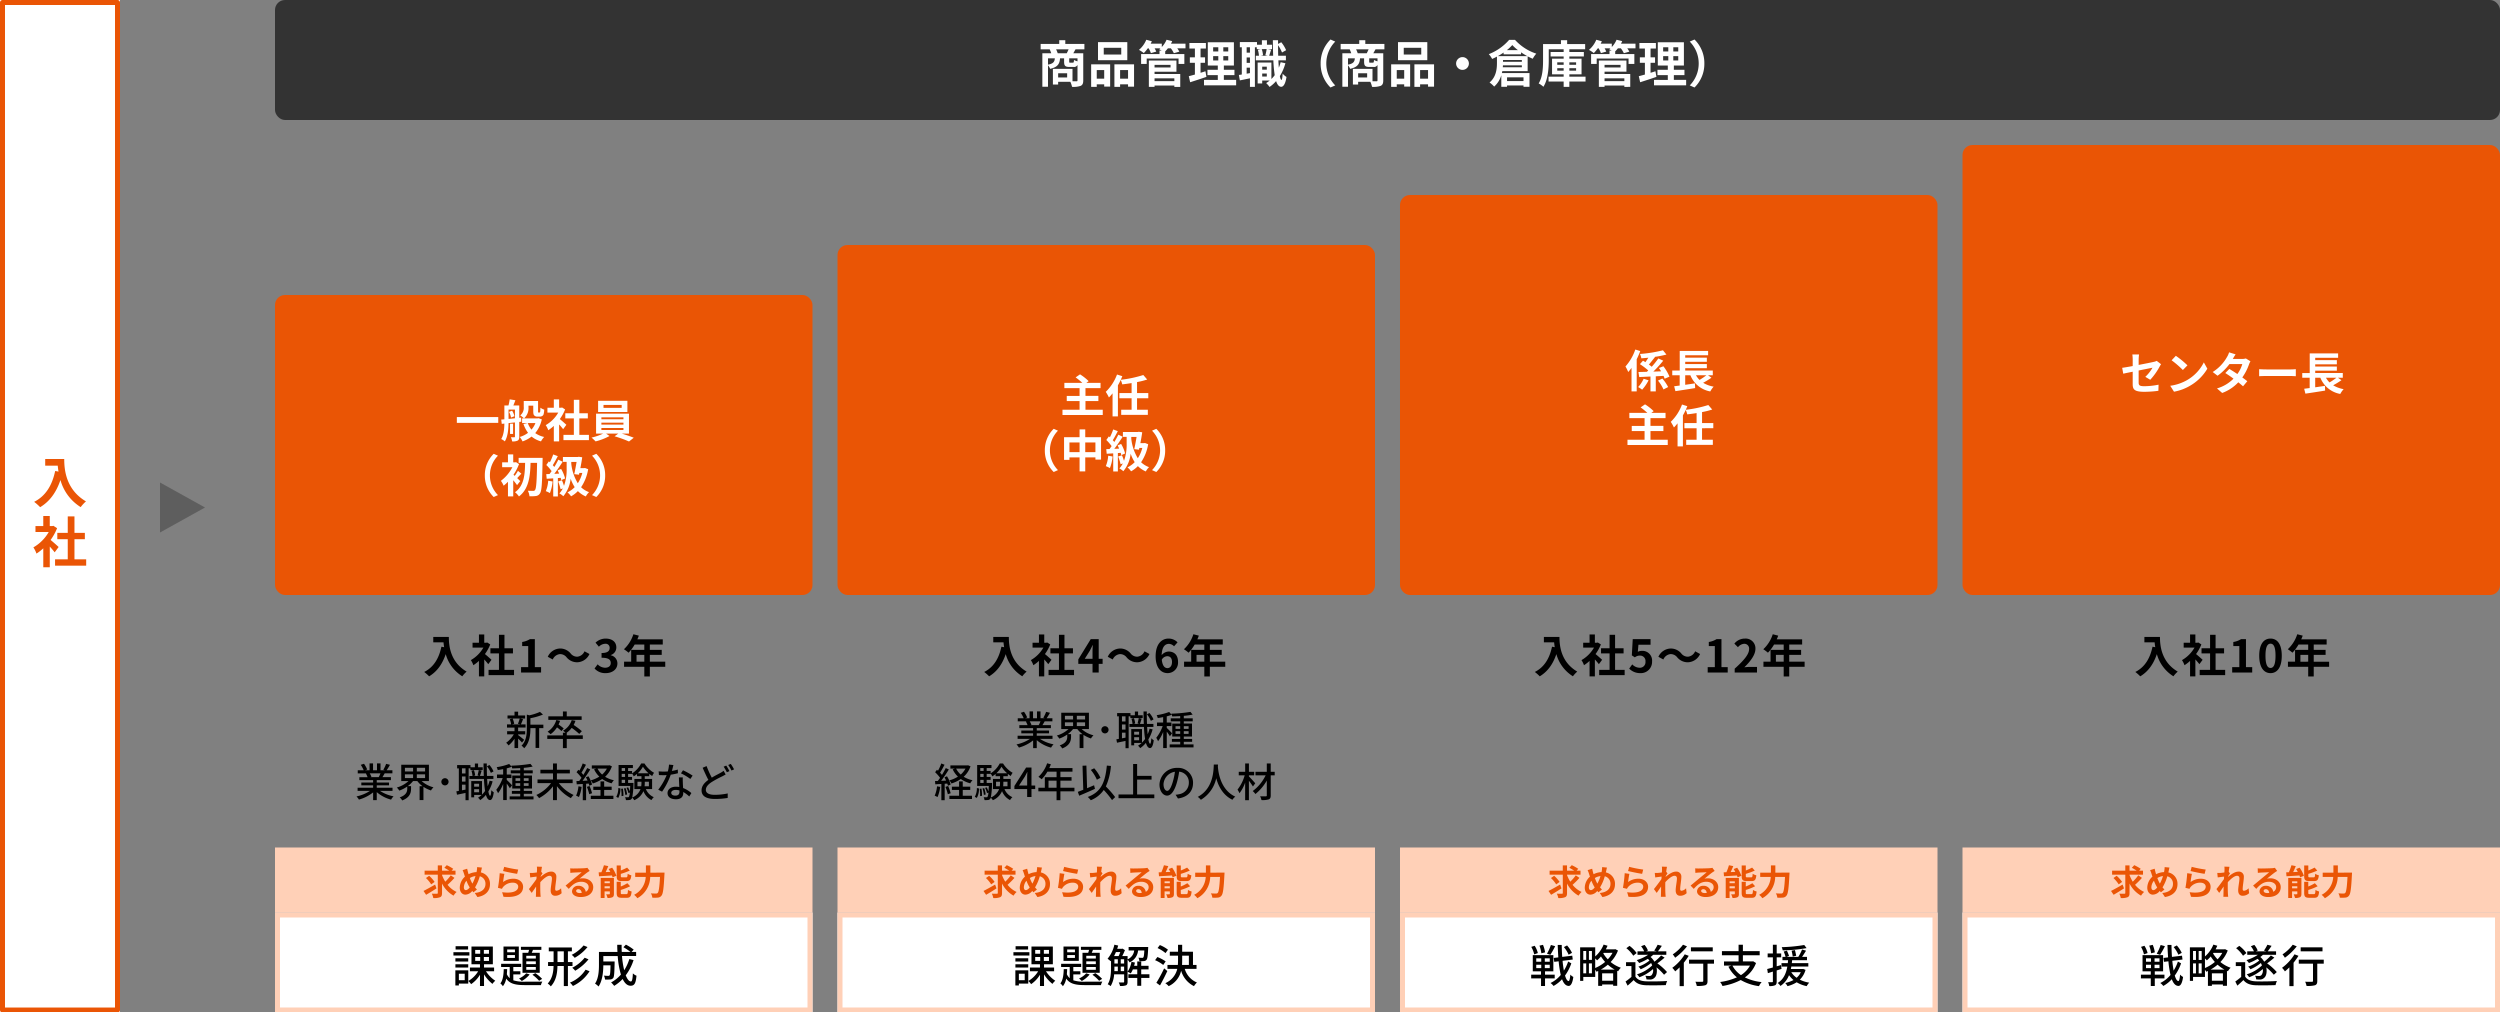 <svg xmlns="http://www.w3.org/2000/svg" width="1000" height="405" viewBox="0 0 1000 405">
  <rect x="0" y="0" width="1000" height="405" fill="#808080" stroke="none"/>
  <g id="グループ_9232" data-name="グループ 9232" transform="translate(-460 -1802)">
    <g id="長方形_20" data-name="長方形 20" transform="translate(460 1802)" fill="#fff" stroke="#ea5505" stroke-linecap="round" stroke-linejoin="round" stroke-width="2">
      <rect width="48" height="405" stroke="none"/>
      <rect x="1" y="1" width="46" height="403" fill="none"/>
    </g>
    <rect id="長方形_21" data-name="長方形 21" width="890" height="48" rx="4" transform="translate(570 1802)" fill="#333"/>
    <path id="パス_9480" data-name="パス 9480" d="M5.082-17.4v2.662H10.1c.066.748.154,1.54.308,2.376l-1.342-.242C7.854-6.82,5.236-2.574.66-.264a20.9,20.9,0,0,1,2.4,2.134C6.886-.418,9.526-4.07,11.176-9a18.589,18.589,0,0,0,8.1,10.846A14.085,14.085,0,0,1,21.384-.44c-8.1-4.774-8.69-12.8-8.69-16.962ZM10.45,17.8c-.462-.44-2.156-1.958-3.212-2.816a21.354,21.354,0,0,0,2.6-4.708L8.36,9.326l-.462.11h-.99V5.388h-2.6V9.436H1.188v2.376h5.3A16.433,16.433,0,0,1,.352,17.95a10.486,10.486,0,0,1,1.232,2.486,18.2,18.2,0,0,0,2.728-2.112v7.59h2.6V17.62c.748.814,1.5,1.694,1.958,2.31Zm6.336,4.928V14.672h4.158v-2.53H16.786V5.564H14.1v6.578H9.922v2.53H14.1v8.052H9.02v2.552H21.472V22.724Z" transform="translate(473 2003)" fill="#ea5505"/>
    <path id="パス_9479" data-name="パス 9479" d="M-131.92-11.7a9.546,9.546,0,0,0-.64-1.56h5c-.22.52-.5,1.08-.74,1.56ZM-124-8.46a5.817,5.817,0,0,1-1.4-.56c-.06.96-.14,1.1-.48,1.1h-1.04c-.34,0-.4-.06-.4-.48V-9.66H-124Zm-11.8-1.2h2.74c-.14,1.38-.6,2.1-2.74,2.52Zm7.66,7.64h-3.6V-3.7h3.6Zm6.9-11.24v-2.16h-7.64v-1.5h-2.42v1.5h-7.44v2.16h3.62a13.331,13.331,0,0,1,.62,1.56h-3.56V1.7h2.26V-6.86a4.822,4.822,0,0,1,.86,1.4c3.04-.7,3.78-1.98,3.96-4.2h1.62v1.28c0,1.62.36,2.16,2.14,2.16h1.62a1.539,1.539,0,0,0,1.6-.8V-.88c0,.3-.1.4-.44.4-.24,0-.86,0-1.56-.02V-5.46h-7.84V.82h2.1V-.28h4.88a9.613,9.613,0,0,1,.68,2.02,8.9,8.9,0,0,0,3.46-.4c.78-.38,1.02-1.02,1.02-2.2V-11.7h-3.98c.26-.44.56-.98.88-1.56Zm14.74,2.08h-7v-2.7h7Zm2.42-4.98H-115.8v7.24h11.72Zm-9.24,11.18v3.44h-2.98V-4.98Zm-5.22,6.72h2.24v-1h2.98v.9h2.38v-8.9h-7.6Zm11.58-3.28V-4.98h3.18v3.44Zm-2.28-5.72v9h2.28v-1h3.18v.92h2.4V-7.26Zm23.98,5.6V-.54h-7.92V-1.66Zm-1.52-5.4v1.04h-6.4V-7.06Zm-6.4,2.74h8.76V-8.78H-95.46V1.76h2.28V1.22h7.92v.54h2.36V-3.4H-93.18ZM-80.8-15.54h-5.8q.27-.51.48-1.02l-2.26-.54a9.221,9.221,0,0,1-1.9,2.9v-1.34h-4.44c.16-.32.32-.64.46-.96l-2.22-.6a10.737,10.737,0,0,1-2.94,4.06,12.512,12.512,0,0,1,1.94,1.28,14.772,14.772,0,0,0,1.6-1.92h.32a10.208,10.208,0,0,1,.92,1.92l2.14-.6a10.083,10.083,0,0,0-.66-1.32h2.34c-.16.14-.34.28-.5.4.26.12.64.3,1,.5h-.88v1.4h-7.36v3.96h2.24V-9.6h12.74v2.18h2.32v-3.96h-7.66v-1.08a13.429,13.429,0,0,0,1.1-1.22h1.16a11.791,11.791,0,0,1,1.2,1.96l2.2-.62a10.061,10.061,0,0,0-.84-1.34h3.3ZM-72.82-4.5c-.64.22-1.3.42-1.96.62v-4h1.8v-2.18h-1.8v-3.52h2.14V-15.8h-6.6v2.22h2.2v3.52h-2.02v2.18h2.02v4.7c-.92.26-1.74.48-2.44.66l.54,2.42c1.92-.62,4.32-1.38,6.52-2.16Zm3.08-6.04h2.06v1.72h-2.06Zm0-3.54h2.06v1.68h-2.06Zm6.04,1.68h-1.98v-1.68h1.98Zm0,3.58h-1.98v-1.72h1.98Zm-1.76,7.78v-1.9h4.24V-5.08h-4.24V-6.8h4.02v-9.3H-71.88v9.3h4v1.72h-4.14v2.14h4.14v1.9H-73.4V1.12h12.86V-1.04ZM-50.12-2.4V-3.6h1.84v1.2Zm1.84-3.94v1.2h-1.84v-1.2Zm-.06-7.02a20.364,20.364,0,0,1-.52,2.44l1.02.22H-50.7l.9-.22a8.913,8.913,0,0,0-.52-2.44Zm-6.68,1.42h-1.32V-14.1h1.32Zm-1.32,8.42V-5.94h1.32v2.18Zm1.32-4.34h-1.32v-2.16h1.32Zm12.28-.26a18.878,18.878,0,0,1-.72,2.2q-.12-1.35-.18-2.94h3V-10.7h-3.08c-.04-1.34-.06-2.74-.06-4.22A13.717,13.717,0,0,1-42.2-12l1.64-.92A12.583,12.583,0,0,0-42.5-16.1l-1.28.68v-1.5h-2.08c.02,2.22.06,4.32.12,6.22h-1.6c.22-.64.5-1.54.8-2.4l-1.36-.26h1.72V-15.1h-2.04v-1.8h-2.02v1.8H-52.2v-1.08h-6.86v2.08h.78V-3.2c-.42.08-.82.14-1.18.18l.4,2.18c1.2-.24,2.62-.54,4.04-.84V1.74h1.98V-14.1h.76v.74h1.58l-1.16.28a10.742,10.742,0,0,1,.44,2.38h-1.26v1.84h7.02a52.944,52.944,0,0,0,.54,5.92A10.922,10.922,0,0,1-46.44-1.4V-7.98h-5.5V.38h1.82V-.78h3a12.042,12.042,0,0,1-1.42,1,10.688,10.688,0,0,1,1.36,1.56A13.817,13.817,0,0,0-44.56-.56c.48,1.46,1.14,2.26,2.04,2.28.68,0,1.62-.7,2.12-3.94a6.957,6.957,0,0,1-1.54-1.32c-.08,1.58-.24,2.5-.48,2.5-.24-.02-.46-.56-.64-1.52A19.66,19.66,0,0,0-40.84-7.7Zm16,.52A13.179,13.179,0,0,0-22.8,2l1.9-.84A12.425,12.425,0,0,1-24.48-7.6a12.425,12.425,0,0,1,3.58-8.76l-1.9-.84A13.179,13.179,0,0,0-26.74-7.6Zm14.82-4.1a9.546,9.546,0,0,0-.64-1.56h5c-.22.52-.5,1.08-.74,1.56ZM-4-8.46a5.817,5.817,0,0,1-1.4-.56c-.06.96-.14,1.1-.48,1.1H-6.92c-.34,0-.4-.06-.4-.48V-9.66H-4Zm-11.8-1.2h2.74c-.14,1.38-.6,2.1-2.74,2.52Zm7.66,7.64h-3.6V-3.7h3.6Zm6.9-11.24v-2.16H-8.88v-1.5H-11.3v1.5h-7.44v2.16h3.62a13.331,13.331,0,0,1,.62,1.56h-3.56V1.7h2.26V-6.86a4.822,4.822,0,0,1,.86,1.4c3.04-.7,3.78-1.98,3.96-4.2h1.62v1.28c0,1.62.36,2.16,2.14,2.16H-5.6A1.539,1.539,0,0,0-4-7.02V-.88c0,.3-.1.4-.44.4-.24,0-.86,0-1.56-.02V-5.46h-7.84V.82h2.1V-.28h4.88a9.613,9.613,0,0,1,.68,2.02,8.9,8.9,0,0,0,3.46-.4C-1.94.96-1.7.32-1.7-.86V-11.7H-5.68c.26-.44.56-.98.88-1.56ZM13.5-11.18h-7v-2.7h7Zm2.42-4.98H4.2v7.24H15.92ZM6.68-4.98v3.44H3.7V-4.98ZM1.46,1.74H3.7v-1H6.68v.9H9.06v-8.9H1.46ZM13.04-1.54V-4.98h3.18v3.44ZM10.76-7.26v9h2.28v-1h3.18v.92h2.4V-7.26ZM30-10.16A2.578,2.578,0,0,0,27.44-7.6,2.578,2.578,0,0,0,30-5.04,2.578,2.578,0,0,0,32.56-7.6,2.578,2.578,0,0,0,30-10.16Zm16.44-1.12h6.98v-.78c.8.54,1.66,1.06,2.5,1.52H44.12c.8-.44,1.58-.94,2.32-1.44Zm1.3-1.66a16.8,16.8,0,0,0,2.18-2.04,16.461,16.461,0,0,0,2.26,2.04ZM46.2-9h7.54v.72H46.2Zm-.08,2.9.06-.78h7.56v.78ZM54.4-2.06V-.58H47.82V-2.06Zm1.66-2.5v-5.9c.68.36,1.38.68,2.04.96a10.09,10.09,0,0,1,1.42-2.04A19.858,19.858,0,0,1,51-17.06H48.66a20.679,20.679,0,0,1-8.14,5.72,9.484,9.484,0,0,1,1.34,1.92c.64-.28,1.28-.6,1.92-.94v2.52c0,2.36-.28,5.58-2.96,7.84a10.2,10.2,0,0,1,1.84,1.64,9.566,9.566,0,0,0,2.86-4.56V1.72h2.3V1.18H54.4v.54h2.4v-5.5H45.76c.06-.26.12-.52.16-.78ZM67.9-4.74v-.98h2.56v.98Zm0-3.32h2.56v.98H67.9Zm7.54,0v.98h-2.7v-.98Zm0,3.32h-2.7v-.98h2.7Zm3.78,2.42H72.74v-.94h4.88V-9.52H72.74v-.9h5.8V-12.2h-5.8v-1.1h6.32v-2.08h-7.2v-1.54H69.38v1.54H62.22v6.46c0,2.84-.12,6.66-1.76,9.3a7.953,7.953,0,0,1,1.9,1.34C64.2-1.14,64.5-5.74,64.5-8.92V-13.3h5.96v1.1H65.24v1.78h5.22v.9H65.82v6.26h4.64v.94H64.42V-.4h6.04V1.76h2.28V-.4h6.48Zm15.52.66V-.54H86.82V-1.66Zm-1.52-5.4v1.04h-6.4V-7.06Zm-6.4,2.74h8.76V-8.78H84.54V1.76h2.28V1.22h7.92v.54H97.1V-3.4H86.82ZM99.2-15.54H93.4q.27-.51.48-1.02l-2.26-.54a9.221,9.221,0,0,1-1.9,2.9v-1.34H85.28c.16-.32.32-.64.46-.96l-2.22-.6a10.737,10.737,0,0,1-2.94,4.06,12.512,12.512,0,0,1,1.94,1.28,14.772,14.772,0,0,0,1.6-1.92h.32a10.208,10.208,0,0,1,.92,1.92l2.14-.6a10.083,10.083,0,0,0-.66-1.32h2.34c-.16.14-.34.28-.5.4.26.12.64.3,1,.5H88.8v1.4H81.44v3.96h2.24V-9.6H96.42v2.18h2.32v-3.96H91.08v-1.08a13.429,13.429,0,0,0,1.1-1.22h1.16a11.791,11.791,0,0,1,1.2,1.96l2.2-.62a10.061,10.061,0,0,0-.84-1.34h3.3ZM107.18-4.5c-.64.22-1.3.42-1.96.62v-4h1.8v-2.18h-1.8v-3.52h2.14V-15.8h-6.6v2.22h2.2v3.52h-2.02v2.18h2.02v4.7c-.92.26-1.74.48-2.44.66l.54,2.42c1.92-.62,4.32-1.38,6.52-2.16Zm3.08-6.04h2.06v1.72h-2.06Zm0-3.54h2.06v1.68h-2.06Zm6.04,1.68h-1.98v-1.68h1.98Zm0,3.58h-1.98v-1.72h1.98Zm-1.76,7.78v-1.9h4.24V-5.08h-4.24V-6.8h4.02v-9.3H108.12v9.3h4v1.72h-4.14v2.14h4.14v1.9H106.6V1.12h12.86V-1.04Zm12.2-6.56a13.179,13.179,0,0,0-3.94-9.6l-1.9.84a12.425,12.425,0,0,1,3.58,8.76,12.425,12.425,0,0,1-3.58,8.76l1.9.84A13.179,13.179,0,0,0,126.74-7.6Z" transform="translate(1015 1835)" fill="#fff"/>
    <g id="長方形_25" data-name="長方形 25" transform="translate(570 2167)" fill="#fff" stroke="#ffd0b7" stroke-width="2">
      <rect width="215" height="40" stroke="none"/>
      <rect x="1" y="1" width="213" height="38" fill="none"/>
    </g>
    <g id="長方形_26" data-name="長方形 26" transform="translate(795 2167)" fill="#fff" stroke="#ffd0b7" stroke-width="2">
      <rect width="215" height="40" stroke="none"/>
      <rect x="1" y="1" width="213" height="38" fill="none"/>
    </g>
    <g id="長方形_27" data-name="長方形 27" transform="translate(1020 2167)" fill="#fff" stroke="#ffd0b7" stroke-width="2">
      <rect width="215" height="40" stroke="none"/>
      <rect x="1" y="1" width="213" height="38" fill="none"/>
    </g>
    <g id="長方形_5045" data-name="長方形 5045" transform="translate(1245 2167)" fill="#fff" stroke="#ffd0b7" stroke-width="2">
      <rect width="215" height="40" stroke="none"/>
      <rect x="1" y="1" width="213" height="38" fill="none"/>
    </g>
    <rect id="長方形_23" data-name="長方形 23" width="215" height="120" rx="4" transform="translate(570 1920)" fill="#ea5505"/>
    <rect id="長方形_22" data-name="長方形 22" width="215" height="140" rx="4" transform="translate(795 1900)" fill="#ea5505"/>
    <rect id="長方形_24" data-name="長方形 24" width="215" height="160" rx="4" transform="translate(1020 1880)" fill="#ea5505"/>
    <rect id="長方形_29" data-name="長方形 29" width="215" height="180" rx="4" transform="translate(1245 1860)" fill="#ea5505"/>
    <path id="パス_9488" data-name="パス 9488" d="M-44.694-14.238v2.178h4.1c.054.612.126,1.26.252,1.944l-1.1-.2c-.99,4.734-3.132,8.208-6.876,10.1A17.1,17.1,0,0,1-46.35,1.53c3.132-1.872,5.292-4.86,6.642-8.892a15.209,15.209,0,0,0,6.624,8.874A11.524,11.524,0,0,1-31.356-.36c-6.624-3.906-7.11-10.476-7.11-13.878ZM-21.4-5.076c-.378-.36-1.764-1.6-2.628-2.3a17.471,17.471,0,0,0,2.124-3.852l-1.206-.774-.378.09h-.81v-3.312h-2.124v3.312H-28.98v1.944h4.338A13.445,13.445,0,0,1-29.664-4.95a8.579,8.579,0,0,1,1.008,2.034,14.9,14.9,0,0,0,2.232-1.728v6.21H-24.3V-5.22c.612.666,1.224,1.386,1.6,1.89Zm5.184,4.032V-7.632h3.4V-9.7h-3.4v-5.382h-2.2V-9.7h-3.42v2.07h3.42v6.588h-4.158V1.044h10.188V-1.044ZM-9.576,0h8.01V-2.142h-2.5v-11.2H-6.03a8.31,8.31,0,0,1-3.1,1.134v1.638h2.412v8.424H-9.576ZM8.64-6.066a5.446,5.446,0,0,0,4.248,1.98,5.563,5.563,0,0,0,4.9-3.312L15.8-8.478a3.516,3.516,0,0,1-2.862,2.16,3.293,3.293,0,0,1-2.682-1.3,5.446,5.446,0,0,0-4.248-1.98,5.563,5.563,0,0,0-4.9,3.312L3.1-5.2a3.516,3.516,0,0,1,2.862-2.16A3.319,3.319,0,0,1,8.64-6.066ZM24.282.252c2.538,0,4.68-1.422,4.68-3.87a3.331,3.331,0,0,0-2.646-3.276v-.09a3.161,3.161,0,0,0,2.214-3.042c0-2.268-1.746-3.546-4.32-3.546a5.91,5.91,0,0,0-4,1.638l1.35,1.62a3.621,3.621,0,0,1,2.52-1.17,1.571,1.571,0,0,1,1.782,1.656c0,1.188-.792,2.034-3.24,2.034V-5.9c2.9,0,3.672.828,3.672,2.124,0,1.206-.918,1.872-2.268,1.872a4.231,4.231,0,0,1-2.97-1.368L19.818-1.6A5.662,5.662,0,0,0,24.282.252ZM36.612-4.32V-7.056h3.114V-4.32Zm11.484,0H41.94V-7.056h4.752v-2H41.94V-11.2h5.166v-2.07H36.936a11.492,11.492,0,0,0,.594-1.476L35.352-15.3a13.881,13.881,0,0,1-3.78,5.994A16.566,16.566,0,0,1,33.426-7.92,16.176,16.176,0,0,0,35.874-11.2h3.852v2.142H34.47V-4.32H31.626v2.052h8.1V1.584H41.94V-2.268H48.1Z" transform="translate(678 2071)"/>
    <path id="パス_9487" data-name="パス 9487" d="M-44.694-14.238v2.178h4.1c.054.612.126,1.26.252,1.944l-1.1-.2c-.99,4.734-3.132,8.208-6.876,10.1A17.1,17.1,0,0,1-46.35,1.53c3.132-1.872,5.292-4.86,6.642-8.892a15.209,15.209,0,0,0,6.624,8.874A11.524,11.524,0,0,1-31.356-.36c-6.624-3.906-7.11-10.476-7.11-13.878ZM-21.4-5.076c-.378-.36-1.764-1.6-2.628-2.3a17.471,17.471,0,0,0,2.124-3.852l-1.206-.774-.378.09h-.81v-3.312h-2.124v3.312H-28.98v1.944h4.338A13.445,13.445,0,0,1-29.664-4.95a8.579,8.579,0,0,1,1.008,2.034,14.9,14.9,0,0,0,2.232-1.728v6.21H-24.3V-5.22c.612.666,1.224,1.386,1.6,1.89Zm5.184,4.032V-7.632h3.4V-9.7h-3.4v-5.382h-2.2V-9.7h-3.42v2.07h3.42v6.588h-4.158V1.044h10.188V-1.044ZM-8.1-5.472l2.07-3.312c.378-.72.738-1.458,1.062-2.178H-4.9c-.036.792-.09,2-.09,2.772v2.718ZM-4.986,0H-2.52V-3.456H-.954V-5.472H-2.52v-7.866H-5.706l-4.968,8.082v1.8h5.688ZM8.64-6.066a5.446,5.446,0,0,0,4.248,1.98,5.563,5.563,0,0,0,4.9-3.312L15.8-8.478a3.516,3.516,0,0,1-2.862,2.16,3.293,3.293,0,0,1-2.682-1.3,5.446,5.446,0,0,0-4.248-1.98,5.563,5.563,0,0,0-4.9,3.312L3.1-5.2a3.516,3.516,0,0,1,2.862-2.16A3.319,3.319,0,0,1,8.64-6.066Zm16.254-.45c1.152,0,1.908.738,1.908,2.3,0,1.638-.828,2.466-1.818,2.466-1.116,0-2.016-.936-2.268-3.366A2.6,2.6,0,0,1,24.894-6.516ZM25.038.252a4.187,4.187,0,0,0,4.176-4.464c0-2.844-1.584-4.176-3.816-4.176a3.835,3.835,0,0,0-2.736,1.44c.108-3.348,1.368-4.5,2.9-4.5a2.892,2.892,0,0,1,2.052.972l1.4-1.584A4.9,4.9,0,0,0,25.4-13.572c-2.682,0-5.148,2.124-5.148,7.092C20.25-1.782,22.5.252,25.038.252ZM36.612-4.32V-7.056h3.114V-4.32Zm11.484,0H41.94V-7.056h4.752v-2H41.94V-11.2h5.166v-2.07H36.936a11.492,11.492,0,0,0,.594-1.476L35.352-15.3a13.881,13.881,0,0,1-3.78,5.994A16.566,16.566,0,0,1,33.426-7.92,16.176,16.176,0,0,0,35.874-11.2h3.852v2.142H34.47V-4.32H31.626v2.052h8.1V1.584H41.94V-2.268H48.1Z" transform="translate(902 2071)"/>
    <path id="パス_9486" data-name="パス 9486" d="M-50.445-14.238v2.178h4.1c.054.612.126,1.26.252,1.944l-1.1-.2c-.99,4.734-3.132,8.208-6.876,10.1A17.1,17.1,0,0,1-52.1,1.53c3.132-1.872,5.292-4.86,6.642-8.892a15.209,15.209,0,0,0,6.624,8.874A11.524,11.524,0,0,1-37.107-.36c-6.624-3.906-7.11-10.476-7.11-13.878Zm23.292,9.162c-.378-.36-1.764-1.6-2.628-2.3a17.471,17.471,0,0,0,2.124-3.852l-1.206-.774-.378.09h-.81v-3.312h-2.124v3.312h-2.556v1.944h4.338A13.445,13.445,0,0,1-35.415-4.95a8.579,8.579,0,0,1,1.008,2.034,14.9,14.9,0,0,0,2.232-1.728v6.21h2.124V-5.22c.612.666,1.224,1.386,1.6,1.89Zm5.184,4.032V-7.632h3.4V-9.7h-3.4v-5.382h-2.2V-9.7h-3.42v2.07h3.42v6.588h-4.158V1.044h10.188V-1.044Zm10.134,1.3a4.5,4.5,0,0,0,4.662-4.68,3.868,3.868,0,0,0-4.1-4.23,3.5,3.5,0,0,0-1.6.378l.252-2.826h4.842v-2.232h-7.128l-.36,6.48,1.206.792a3.187,3.187,0,0,1,2-.7,2.156,2.156,0,0,1,2.25,2.412,2.237,2.237,0,0,1-2.358,2.448,4.14,4.14,0,0,1-2.934-1.35l-1.224,1.692A6.071,6.071,0,0,0-11.835.252ZM2.889-6.066a5.446,5.446,0,0,0,4.248,1.98,5.563,5.563,0,0,0,4.9-3.312l-1.98-1.08a3.516,3.516,0,0,1-2.862,2.16,3.293,3.293,0,0,1-2.682-1.3A5.446,5.446,0,0,0,.261-9.594a5.563,5.563,0,0,0-4.9,3.312l1.98,1.08A3.516,3.516,0,0,1,.207-7.362,3.319,3.319,0,0,1,2.889-6.066ZM15.075,0h8.01V-2.142h-2.5v-11.2H18.621a8.31,8.31,0,0,1-3.1,1.134v1.638h2.412v8.424H15.075Zm10.8,0H34.8V-2.232h-2.88c-.63,0-1.512.072-2.178.144,2.43-2.376,4.428-4.968,4.428-7.38a3.907,3.907,0,0,0-4.194-4.1,5.347,5.347,0,0,0-4.23,2.016l1.44,1.44a3.485,3.485,0,0,1,2.448-1.368,1.9,1.9,0,0,1,2,2.16c0,2.052-2.142,4.554-5.76,7.794ZM42.363-4.32V-7.056h3.114V-4.32Zm11.484,0H47.691V-7.056h4.752v-2H47.691V-11.2h5.166v-2.07H42.687a11.492,11.492,0,0,0,.594-1.476L41.1-15.3a13.881,13.881,0,0,1-3.78,5.994A16.566,16.566,0,0,1,39.177-7.92,16.176,16.176,0,0,0,41.625-11.2h3.852v2.142H40.221V-4.32H37.377v2.052h8.1V1.584h2.214V-2.268h6.156Z" transform="translate(1128 2071)"/>
    <path id="パス_9485" data-name="パス 9485" d="M-35.244-14.238v2.178h4.1c.054.612.126,1.26.252,1.944l-1.1-.2c-.99,4.734-3.132,8.208-6.876,10.1A17.1,17.1,0,0,1-36.9,1.53c3.132-1.872,5.292-4.86,6.642-8.892a15.209,15.209,0,0,0,6.624,8.874A11.524,11.524,0,0,1-21.906-.36c-6.624-3.906-7.11-10.476-7.11-13.878Zm23.292,9.162c-.378-.36-1.764-1.6-2.628-2.3a17.471,17.471,0,0,0,2.124-3.852l-1.206-.774-.378.09h-.81v-3.312h-2.124v3.312H-19.53v1.944h4.338A13.445,13.445,0,0,1-20.214-4.95a8.579,8.579,0,0,1,1.008,2.034,14.9,14.9,0,0,0,2.232-1.728v6.21h2.124V-5.22c.612.666,1.224,1.386,1.6,1.89Zm5.184,4.032V-7.632h3.4V-9.7h-3.4v-5.382h-2.2V-9.7h-3.42v2.07h3.42v6.588h-4.158V1.044H-2.934V-1.044ZM-.126,0h8.01V-2.142h-2.5v-11.2H3.42A8.31,8.31,0,0,1,.324-12.2v1.638H2.736v8.424H-.126ZM15.21.252c2.718,0,4.5-2.376,4.5-6.966s-1.782-6.858-4.5-6.858-4.518,2.25-4.518,6.858C10.692-2.124,12.492.252,15.21.252Zm0-2.07c-1.152,0-2.016-1.152-2.016-4.9,0-3.726.864-4.806,2.016-4.806s2,1.08,2,4.806C17.208-2.97,16.362-1.818,15.21-1.818Zm11.952-2.5V-7.056h3.114V-4.32Zm11.484,0H32.49V-7.056h4.752v-2H32.49V-11.2h5.166v-2.07H27.486a11.491,11.491,0,0,0,.594-1.476L25.9-15.3a13.881,13.881,0,0,1-3.78,5.994A16.566,16.566,0,0,1,23.976-7.92,16.176,16.176,0,0,0,26.424-11.2h3.852v2.142H25.02V-4.32H22.176v2.052h8.1V1.584H32.49V-2.268h6.156Z" transform="translate(1353 2071)"/>
    <path id="パス_9498" data-name="パス 9498" d="M-30.762-14.508h-5v1.314h5Zm.522,2.376h-6.39V-10.8h6.39Zm-.468,2.448h-5.13v1.3h5.13Zm-5.13,3.708h5.13V-7.29h-5.13Zm3.726,2.466V-.918h-2.34V-3.51Zm1.422-1.35h-5.166V1.188h1.4V.432h3.762Zm2.772-5.346h2V-8.64h-2Zm0-2.826h2v1.53h-2Zm5.508,1.53h-2.052v-1.53h2.052Zm0,2.862h-2.052v-1.566h2.052Zm2.052,4.14V-5.994H-24.39v-1.3h3.528V-14.4h-8.55v7.11h3.4v1.3h-4.014V-4.5h3.294A10.867,10.867,0,0,1-30.672-.612,6.854,6.854,0,0,1-29.556.666,12.324,12.324,0,0,0-26.01-3.1V1.4h1.62V-3.258A14.987,14.987,0,0,0-21.024.558,6.309,6.309,0,0,1-19.89-.7a12.729,12.729,0,0,1-3.726-3.8ZM-3.672-9.576H-7.488v-1.116h3.816Zm0,2.232H-7.488V-8.46h3.816Zm0,2.268H-7.488V-6.21h3.816ZM-9-11.88v7.992h6.894V-11.88h-3.2c.162-.36.324-.774.486-1.17h3.366v-1.242H-9.63v1.242h3.258c-.108.4-.216.792-.342,1.17ZM-5.04-3.1A14.823,14.823,0,0,1-2.358-.684l1.206-.756A14.2,14.2,0,0,0-3.87-3.726Zm-2.484-.558A8.409,8.409,0,0,1-10.386-1.6a8.387,8.387,0,0,1,1.1,1.008,11.109,11.109,0,0,0,3.15-2.628Zm-4.5-8.424h-3.1v-1.134h3.1Zm0,2.25h-3.1V-10.98h3.1Zm1.548-4.554H-16.6v5.724h6.12Zm-2.2,11.142h2.826V-4.5h-2.826V-6.192h3.15V-7.47H-17.55v1.278h3.438v4.464a4.7,4.7,0,0,1-1.152-1.6c.072-.666.108-1.332.126-2.016h-1.368C-16.56-3.168-16.812-.9-17.856.36a4.614,4.614,0,0,1,1.008,1.134,6.9,6.9,0,0,0,1.332-3.06c1.53,2.214,3.978,2.61,7.632,2.61H-1.62a4.585,4.585,0,0,1,.558-1.4c-1.224.036-5.832.036-6.822.036a14.268,14.268,0,0,1-4.788-.558Zm28.1-11.574a14.929,14.929,0,0,1-4.752,3.762A5.816,5.816,0,0,1,11.88-9.864a18.383,18.383,0,0,0,5.13-4.32Zm.45,4.9A15.44,15.44,0,0,1,10.89-5.886,6.736,6.736,0,0,1,12.078-4.7,19.594,19.594,0,0,0,17.406-9.27ZM5-8.172v-4.3h2.52v4.3ZM11-6.606V-8.172H9.162v-4.3h1.584v-1.548H1.512v1.548H3.438v4.3H1.224v1.566h2.2c-.072,2.52-.486,5-2.34,7.02A5.755,5.755,0,0,1,2.322,1.548c2.124-2.286,2.592-5.2,2.664-8.154H7.524V1.422H9.162V-6.606ZM16.236-5.13A13.432,13.432,0,0,1,9.972.054,6.4,6.4,0,0,1,11.16,1.4a15.935,15.935,0,0,0,6.66-5.9Zm17.5-4.248A18.241,18.241,0,0,1,31.68-4.9a35.084,35.084,0,0,1-.882-5.688H36.45v-1.638H34.614l.864-.918a19.01,19.01,0,0,0-3.114-2l-1.008,1.026a19.28,19.28,0,0,1,2.826,1.89H30.708q-.081-1.4-.054-2.862H28.89c0,.954.036,1.926.09,2.862h-7.4v5.094c0,2.322-.126,5.418-1.566,7.578A7.145,7.145,0,0,1,21.42,1.6C23-.72,23.31-4.32,23.328-6.876h2.88c-.054,2.718-.162,3.744-.36,4a.641.641,0,0,1-.558.216c-.288,0-.99-.018-1.728-.09a4.019,4.019,0,0,1,.45,1.566,12.826,12.826,0,0,0,2.124-.036A1.594,1.594,0,0,0,27.288-1.8c.378-.5.468-2.052.558-5.958v-.648H23.328v-2.178h5.76a33.825,33.825,0,0,0,1.278,7.416,14.207,14.207,0,0,1-3.924,3.15A8.668,8.668,0,0,1,27.666,1.35a16.542,16.542,0,0,0,3.4-2.754c.81,1.692,1.854,2.7,3.168,2.7,1.476,0,2.088-.846,2.358-4.014a4.395,4.395,0,0,1-1.44-.936c-.108,2.322-.324,3.24-.792,3.24-.756,0-1.458-.936-2.07-2.466a20.449,20.449,0,0,0,3.132-6.084Z" transform="translate(678 2195)"/>
    <rect id="長方形_12" data-name="長方形 12" width="215" height="26" transform="translate(570 2141)" fill="#ffd0b7"/>
    <path id="パス_9491" data-name="パス 9491" d="M-43.96-4.172c-1.666.966-3.472,1.974-4.634,2.548l1.036,1.54c1.218-.7,2.772-1.666,4.158-2.562Zm-.2-1.064a13.288,13.288,0,0,0-2.184-2.45l-1.274.9a13.66,13.66,0,0,1,2.1,2.534Zm6.468-2.632a17.44,17.44,0,0,1-2.2,2.548,14.315,14.315,0,0,1-1.3-2.674v-.14h5.4v-1.61h-1.554l.644-.728a17.255,17.255,0,0,0-2.6-1.456l-.966,1.05a19.328,19.328,0,0,1,1.932,1.134h-2.856v-2.1h-1.694v2.1H-48.16v1.61h5.278V-.84c0,.252-.1.336-.364.336s-1.162.014-2.016-.028a6.908,6.908,0,0,1,.574,1.75,6.425,6.425,0,0,0,2.73-.336c.588-.266.77-.728.77-1.708V-4.578A11.589,11.589,0,0,0-36.582.266,6.688,6.688,0,0,1-35.35-1.218a10.124,10.124,0,0,1-3.626-2.856,32.258,32.258,0,0,0,2.758-2.772Zm12.474-3.108-1.932-.182a9.458,9.458,0,0,1-.112,1.33q-.042.315-.126.672a7.631,7.631,0,0,0-3.178.84c-.1-.294-.182-.588-.252-.854-.112-.42-.224-.882-.308-1.344l-1.834.574a8.883,8.883,0,0,1,.56,1.456c.126.378.238.756.378,1.134A6.121,6.121,0,0,0-34.09-2.926c0,1.806,1.064,2.786,2.226,2.786a3.6,3.6,0,0,0,2.758-1.484c.14.182.308.364.476.546l1.414-1.12a11.189,11.189,0,0,1-.77-.84,17.7,17.7,0,0,0,1.9-4.452A3.03,3.03,0,0,1-23.814-4.4c0,1.75-1.218,3.332-4.284,3.584L-27.034.812c2.912-.448,5.026-2.142,5.026-5.11A4.615,4.615,0,0,0-25.662-9.03c.042-.182.084-.35.126-.532C-25.452-9.912-25.326-10.6-25.214-10.976Zm-7.238,7.91A4.23,4.23,0,0,1-31.416-5.7a15.08,15.08,0,0,0,1.3,2.688c-.518.63-1.036,1.064-1.54,1.064S-32.452-2.38-32.452-3.066Zm2.394-3.724A5.61,5.61,0,0,1-27.8-7.574,16.128,16.128,0,0,1-29.05-4.55,14.377,14.377,0,0,1-30.058-6.79Zm13.734-4.48-.448,1.68c1.092.28,4.214.938,5.628,1.12l.42-1.708A42.851,42.851,0,0,1-16.324-11.27Zm.084,2.814-1.876-.266a51.649,51.649,0,0,1-.7,5.852l1.61.406a3.392,3.392,0,0,1,.518-.812A4.984,4.984,0,0,1-12.8-4.928c1.218,0,2.086.672,2.086,1.582,0,1.778-2.226,2.8-6.426,2.226L-16.6.714c5.824.49,7.84-1.47,7.84-4.018,0-1.694-1.428-3.206-3.878-3.206a6.853,6.853,0,0,0-4.13,1.33C-16.674-5.978-16.422-7.686-16.24-8.456Zm13.048-1.638c0,.154-.028.546-.056,1.078-.6.084-1.218.154-1.624.182A12.028,12.028,0,0,1-6.09-8.82l.182,1.792c.784-.112,1.862-.252,2.548-.336-.014.336-.042.672-.07.994-.8,1.176-2.2,3.024-3,4L-5.32-.84C-4.83-1.5-4.144-2.52-3.556-3.4c-.014,1.176-.028,1.988-.056,3.08,0,.224-.014.714-.042,1.036h1.932c-.042-.322-.084-.826-.1-1.078C-1.9-1.68-1.9-2.856-1.9-4c0-.364.014-.742.028-1.134C-.728-6.4.784-7.686,1.82-7.686c.588,0,.952.35.952,1.036,0,1.274-.5,3.332-.5,4.844,0,1.358.7,2.114,1.75,2.114A3.731,3.731,0,0,0,6.65-.728L6.426-2.7a2.9,2.9,0,0,1-1.82,1.008c-.35,0-.532-.266-.532-.63,0-1.442.462-3.5.462-4.956a1.956,1.956,0,0,0-2.2-2.072c-1.358,0-2.968,1.134-4.074,2.1.014-.112.014-.21.028-.308.238-.364.518-.826.714-1.078l-.518-.672c.1-.868.224-1.582.308-1.974l-2.044-.07A7.73,7.73,0,0,1-3.192-10.094ZM12.46-1.652c0-.35.336-.672.868-.672.756,0,1.274.588,1.358,1.5a7.309,7.309,0,0,1-.812.042C13.034-.784,12.46-1.134,12.46-1.652Zm-2.38-9.016.056,1.82c.322-.042.77-.084,1.148-.112.742-.042,2.674-.126,3.388-.14-.686.6-2.142,1.778-2.926,2.422-.826.686-2.52,2.114-3.514,2.912L9.506-2.45c1.5-1.708,2.9-2.842,5.04-2.842,1.652,0,2.912.854,2.912,2.114a2.029,2.029,0,0,1-1.162,1.9,2.8,2.8,0,0,0-2.982-2.394,2.346,2.346,0,0,0-2.506,2.184c0,1.4,1.47,2.3,3.416,2.3,3.388,0,5.068-1.75,5.068-3.962,0-2.044-1.806-3.528-4.186-3.528a5.469,5.469,0,0,0-1.33.154c.882-.7,2.352-1.932,3.108-2.464.322-.238.658-.434.98-.644l-.91-1.246a6.117,6.117,0,0,1-1.064.154c-.8.07-3.794.126-4.536.126A9.715,9.715,0,0,1,10.08-10.668Zm22.554,5.1c1.288,0,1.722-.518,1.9-2.31a4.6,4.6,0,0,1-1.47-.616c-.056,1.218-.154,1.428-.6,1.428H30.94c-.532,0-.616-.056-.616-.56v-.826a26.361,26.361,0,0,0,3.584-1.316l-1.064-1.2a21.812,21.812,0,0,1-2.52,1.162v-2H28.672V-7.6c0,1.54.392,2.03,2.03,2.03Zm-8.806,2.9V-3.5h2.1v.826Zm2.1-2.786v.728h-2.1V-5.46Zm1.638-1.372H22.288V1.2h1.54V-1.442h2.1V-.5c0,.168-.056.21-.224.21a11.631,11.631,0,0,1-1.232,0A6.833,6.833,0,0,1,25,1.176,4.149,4.149,0,0,0,26.964.9c.462-.238.6-.644.6-1.372Zm-2.1-3.57c.224.364.448.756.658,1.148l-1.862.084c.35-.742.728-1.582,1.05-2.394l-1.736-.35A22.117,22.117,0,0,1,22.554-9.1c-.392.014-.756.028-1.092.028L21.6-7.49c1.428-.084,3.332-.2,5.18-.322a5.171,5.171,0,0,1,.252.742l1.526-.616a13.361,13.361,0,0,0-1.694-3.234ZM30.954-.336c-.546,0-.644-.07-.644-.56v-1.12A21.225,21.225,0,0,0,34.048-3.5L32.942-4.718A15.857,15.857,0,0,1,30.31-3.4v-1.89H28.672V-.9c0,1.54.406,2.016,2.044,2.016H32.7c1.344,0,1.764-.546,1.946-2.52a5.183,5.183,0,0,1-1.456-.616c-.07,1.414-.168,1.68-.644,1.68ZM42.14-8.946V-11.83H40.362v2.884H36.078v1.708h4.214A8.537,8.537,0,0,1,35.644-.07a6.64,6.64,0,0,1,1.3,1.358,9.95,9.95,0,0,0,5.138-8.526H46c-.224,4.158-.5,5.992-.924,6.426a.827.827,0,0,1-.658.224c-.364,0-1.19,0-2.072-.07a3.868,3.868,0,0,1,.574,1.722,14.239,14.239,0,0,0,2.24-.028A1.887,1.887,0,0,0,46.592.252c.616-.728.9-2.828,1.176-8.4.028-.224.042-.8.042-.8Z" transform="translate(678 2160)" fill="#ea5505"/>
    <rect id="長方形_12-2" data-name="長方形 12" width="215" height="26" transform="translate(795 2141)" fill="#ffd0b7"/>
    <path id="パス_9492" data-name="パス 9492" d="M-43.96-4.172c-1.666.966-3.472,1.974-4.634,2.548l1.036,1.54c1.218-.7,2.772-1.666,4.158-2.562Zm-.2-1.064a13.288,13.288,0,0,0-2.184-2.45l-1.274.9a13.66,13.66,0,0,1,2.1,2.534Zm6.468-2.632a17.44,17.44,0,0,1-2.2,2.548,14.315,14.315,0,0,1-1.3-2.674v-.14h5.4v-1.61h-1.554l.644-.728a17.255,17.255,0,0,0-2.6-1.456l-.966,1.05a19.328,19.328,0,0,1,1.932,1.134h-2.856v-2.1h-1.694v2.1H-48.16v1.61h5.278V-.84c0,.252-.1.336-.364.336s-1.162.014-2.016-.028a6.908,6.908,0,0,1,.574,1.75,6.425,6.425,0,0,0,2.73-.336c.588-.266.77-.728.77-1.708V-4.578A11.589,11.589,0,0,0-36.582.266,6.688,6.688,0,0,1-35.35-1.218a10.124,10.124,0,0,1-3.626-2.856,32.258,32.258,0,0,0,2.758-2.772Zm12.474-3.108-1.932-.182a9.458,9.458,0,0,1-.112,1.33q-.042.315-.126.672a7.631,7.631,0,0,0-3.178.84c-.1-.294-.182-.588-.252-.854-.112-.42-.224-.882-.308-1.344l-1.834.574a8.883,8.883,0,0,1,.56,1.456c.126.378.238.756.378,1.134A6.121,6.121,0,0,0-34.09-2.926c0,1.806,1.064,2.786,2.226,2.786a3.6,3.6,0,0,0,2.758-1.484c.14.182.308.364.476.546l1.414-1.12a11.189,11.189,0,0,1-.77-.84,17.7,17.7,0,0,0,1.9-4.452A3.03,3.03,0,0,1-23.814-4.4c0,1.75-1.218,3.332-4.284,3.584L-27.034.812c2.912-.448,5.026-2.142,5.026-5.11A4.615,4.615,0,0,0-25.662-9.03c.042-.182.084-.35.126-.532C-25.452-9.912-25.326-10.6-25.214-10.976Zm-7.238,7.91A4.23,4.23,0,0,1-31.416-5.7a15.08,15.08,0,0,0,1.3,2.688c-.518.63-1.036,1.064-1.54,1.064S-32.452-2.38-32.452-3.066Zm2.394-3.724A5.61,5.61,0,0,1-27.8-7.574,16.128,16.128,0,0,1-29.05-4.55,14.377,14.377,0,0,1-30.058-6.79Zm13.734-4.48-.448,1.68c1.092.28,4.214.938,5.628,1.12l.42-1.708A42.851,42.851,0,0,1-16.324-11.27Zm.084,2.814-1.876-.266a51.649,51.649,0,0,1-.7,5.852l1.61.406a3.392,3.392,0,0,1,.518-.812A4.984,4.984,0,0,1-12.8-4.928c1.218,0,2.086.672,2.086,1.582,0,1.778-2.226,2.8-6.426,2.226L-16.6.714c5.824.49,7.84-1.47,7.84-4.018,0-1.694-1.428-3.206-3.878-3.206a6.853,6.853,0,0,0-4.13,1.33C-16.674-5.978-16.422-7.686-16.24-8.456Zm13.048-1.638c0,.154-.028.546-.056,1.078-.6.084-1.218.154-1.624.182A12.028,12.028,0,0,1-6.09-8.82l.182,1.792c.784-.112,1.862-.252,2.548-.336-.014.336-.042.672-.07.994-.8,1.176-2.2,3.024-3,4L-5.32-.84C-4.83-1.5-4.144-2.52-3.556-3.4c-.014,1.176-.028,1.988-.056,3.08,0,.224-.014.714-.042,1.036h1.932c-.042-.322-.084-.826-.1-1.078C-1.9-1.68-1.9-2.856-1.9-4c0-.364.014-.742.028-1.134C-.728-6.4.784-7.686,1.82-7.686c.588,0,.952.35.952,1.036,0,1.274-.5,3.332-.5,4.844,0,1.358.7,2.114,1.75,2.114A3.731,3.731,0,0,0,6.65-.728L6.426-2.7a2.9,2.9,0,0,1-1.82,1.008c-.35,0-.532-.266-.532-.63,0-1.442.462-3.5.462-4.956a1.956,1.956,0,0,0-2.2-2.072c-1.358,0-2.968,1.134-4.074,2.1.014-.112.014-.21.028-.308.238-.364.518-.826.714-1.078l-.518-.672c.1-.868.224-1.582.308-1.974l-2.044-.07A7.73,7.73,0,0,1-3.192-10.094ZM12.46-1.652c0-.35.336-.672.868-.672.756,0,1.274.588,1.358,1.5a7.309,7.309,0,0,1-.812.042C13.034-.784,12.46-1.134,12.46-1.652Zm-2.38-9.016.056,1.82c.322-.042.77-.084,1.148-.112.742-.042,2.674-.126,3.388-.14-.686.6-2.142,1.778-2.926,2.422-.826.686-2.52,2.114-3.514,2.912L9.506-2.45c1.5-1.708,2.9-2.842,5.04-2.842,1.652,0,2.912.854,2.912,2.114a2.029,2.029,0,0,1-1.162,1.9,2.8,2.8,0,0,0-2.982-2.394,2.346,2.346,0,0,0-2.506,2.184c0,1.4,1.47,2.3,3.416,2.3,3.388,0,5.068-1.75,5.068-3.962,0-2.044-1.806-3.528-4.186-3.528a5.469,5.469,0,0,0-1.33.154c.882-.7,2.352-1.932,3.108-2.464.322-.238.658-.434.98-.644l-.91-1.246a6.117,6.117,0,0,1-1.064.154c-.8.07-3.794.126-4.536.126A9.715,9.715,0,0,1,10.08-10.668Zm22.554,5.1c1.288,0,1.722-.518,1.9-2.31a4.6,4.6,0,0,1-1.47-.616c-.056,1.218-.154,1.428-.6,1.428H30.94c-.532,0-.616-.056-.616-.56v-.826a26.361,26.361,0,0,0,3.584-1.316l-1.064-1.2a21.812,21.812,0,0,1-2.52,1.162v-2H28.672V-7.6c0,1.54.392,2.03,2.03,2.03Zm-8.806,2.9V-3.5h2.1v.826Zm2.1-2.786v.728h-2.1V-5.46Zm1.638-1.372H22.288V1.2h1.54V-1.442h2.1V-.5c0,.168-.056.21-.224.21a11.631,11.631,0,0,1-1.232,0A6.833,6.833,0,0,1,25,1.176,4.149,4.149,0,0,0,26.964.9c.462-.238.6-.644.6-1.372Zm-2.1-3.57c.224.364.448.756.658,1.148l-1.862.084c.35-.742.728-1.582,1.05-2.394l-1.736-.35A22.117,22.117,0,0,1,22.554-9.1c-.392.014-.756.028-1.092.028L21.6-7.49c1.428-.084,3.332-.2,5.18-.322a5.171,5.171,0,0,1,.252.742l1.526-.616a13.361,13.361,0,0,0-1.694-3.234ZM30.954-.336c-.546,0-.644-.07-.644-.56v-1.12A21.225,21.225,0,0,0,34.048-3.5L32.942-4.718A15.857,15.857,0,0,1,30.31-3.4v-1.89H28.672V-.9c0,1.54.406,2.016,2.044,2.016H32.7c1.344,0,1.764-.546,1.946-2.52a5.183,5.183,0,0,1-1.456-.616c-.07,1.414-.168,1.68-.644,1.68ZM42.14-8.946V-11.83H40.362v2.884H36.078v1.708h4.214A8.537,8.537,0,0,1,35.644-.07a6.64,6.64,0,0,1,1.3,1.358,9.95,9.95,0,0,0,5.138-8.526H46c-.224,4.158-.5,5.992-.924,6.426a.827.827,0,0,1-.658.224c-.364,0-1.19,0-2.072-.07a3.868,3.868,0,0,1,.574,1.722,14.239,14.239,0,0,0,2.24-.028A1.887,1.887,0,0,0,46.592.252c.616-.728.9-2.828,1.176-8.4.028-.224.042-.8.042-.8Z" transform="translate(902 2160)" fill="#ea5505"/>
    <rect id="長方形_12-3" data-name="長方形 12" width="215" height="26" transform="translate(1020 2141)" fill="#ffd0b7"/>
    <rect id="長方形_5046" data-name="長方形 5046" width="215" height="26" transform="translate(1245 2141)" fill="#ffd0b7"/>
    <path id="パス_9493" data-name="パス 9493" d="M-43.96-4.172c-1.666.966-3.472,1.974-4.634,2.548l1.036,1.54c1.218-.7,2.772-1.666,4.158-2.562Zm-.2-1.064a13.288,13.288,0,0,0-2.184-2.45l-1.274.9a13.66,13.66,0,0,1,2.1,2.534Zm6.468-2.632a17.44,17.44,0,0,1-2.2,2.548,14.315,14.315,0,0,1-1.3-2.674v-.14h5.4v-1.61h-1.554l.644-.728a17.255,17.255,0,0,0-2.6-1.456l-.966,1.05a19.328,19.328,0,0,1,1.932,1.134h-2.856v-2.1h-1.694v2.1H-48.16v1.61h5.278V-.84c0,.252-.1.336-.364.336s-1.162.014-2.016-.028a6.908,6.908,0,0,1,.574,1.75,6.425,6.425,0,0,0,2.73-.336c.588-.266.77-.728.77-1.708V-4.578A11.589,11.589,0,0,0-36.582.266,6.688,6.688,0,0,1-35.35-1.218a10.124,10.124,0,0,1-3.626-2.856,32.258,32.258,0,0,0,2.758-2.772Zm12.474-3.108-1.932-.182a9.458,9.458,0,0,1-.112,1.33q-.042.315-.126.672a7.631,7.631,0,0,0-3.178.84c-.1-.294-.182-.588-.252-.854-.112-.42-.224-.882-.308-1.344l-1.834.574a8.883,8.883,0,0,1,.56,1.456c.126.378.238.756.378,1.134A6.121,6.121,0,0,0-34.09-2.926c0,1.806,1.064,2.786,2.226,2.786a3.6,3.6,0,0,0,2.758-1.484c.14.182.308.364.476.546l1.414-1.12a11.189,11.189,0,0,1-.77-.84,17.7,17.7,0,0,0,1.9-4.452A3.03,3.03,0,0,1-23.814-4.4c0,1.75-1.218,3.332-4.284,3.584L-27.034.812c2.912-.448,5.026-2.142,5.026-5.11A4.615,4.615,0,0,0-25.662-9.03c.042-.182.084-.35.126-.532C-25.452-9.912-25.326-10.6-25.214-10.976Zm-7.238,7.91A4.23,4.23,0,0,1-31.416-5.7a15.08,15.08,0,0,0,1.3,2.688c-.518.63-1.036,1.064-1.54,1.064S-32.452-2.38-32.452-3.066Zm2.394-3.724A5.61,5.61,0,0,1-27.8-7.574,16.128,16.128,0,0,1-29.05-4.55,14.377,14.377,0,0,1-30.058-6.79Zm13.734-4.48-.448,1.68c1.092.28,4.214.938,5.628,1.12l.42-1.708A42.851,42.851,0,0,1-16.324-11.27Zm.084,2.814-1.876-.266a51.649,51.649,0,0,1-.7,5.852l1.61.406a3.392,3.392,0,0,1,.518-.812A4.984,4.984,0,0,1-12.8-4.928c1.218,0,2.086.672,2.086,1.582,0,1.778-2.226,2.8-6.426,2.226L-16.6.714c5.824.49,7.84-1.47,7.84-4.018,0-1.694-1.428-3.206-3.878-3.206a6.853,6.853,0,0,0-4.13,1.33C-16.674-5.978-16.422-7.686-16.24-8.456Zm13.048-1.638c0,.154-.028.546-.056,1.078-.6.084-1.218.154-1.624.182A12.028,12.028,0,0,1-6.09-8.82l.182,1.792c.784-.112,1.862-.252,2.548-.336-.014.336-.042.672-.07.994-.8,1.176-2.2,3.024-3,4L-5.32-.84C-4.83-1.5-4.144-2.52-3.556-3.4c-.014,1.176-.028,1.988-.056,3.08,0,.224-.014.714-.042,1.036h1.932c-.042-.322-.084-.826-.1-1.078C-1.9-1.68-1.9-2.856-1.9-4c0-.364.014-.742.028-1.134C-.728-6.4.784-7.686,1.82-7.686c.588,0,.952.35.952,1.036,0,1.274-.5,3.332-.5,4.844,0,1.358.7,2.114,1.75,2.114A3.731,3.731,0,0,0,6.65-.728L6.426-2.7a2.9,2.9,0,0,1-1.82,1.008c-.35,0-.532-.266-.532-.63,0-1.442.462-3.5.462-4.956a1.956,1.956,0,0,0-2.2-2.072c-1.358,0-2.968,1.134-4.074,2.1.014-.112.014-.21.028-.308.238-.364.518-.826.714-1.078l-.518-.672c.1-.868.224-1.582.308-1.974l-2.044-.07A7.73,7.73,0,0,1-3.192-10.094ZM12.46-1.652c0-.35.336-.672.868-.672.756,0,1.274.588,1.358,1.5a7.309,7.309,0,0,1-.812.042C13.034-.784,12.46-1.134,12.46-1.652Zm-2.38-9.016.056,1.82c.322-.042.77-.084,1.148-.112.742-.042,2.674-.126,3.388-.14-.686.6-2.142,1.778-2.926,2.422-.826.686-2.52,2.114-3.514,2.912L9.506-2.45c1.5-1.708,2.9-2.842,5.04-2.842,1.652,0,2.912.854,2.912,2.114a2.029,2.029,0,0,1-1.162,1.9,2.8,2.8,0,0,0-2.982-2.394,2.346,2.346,0,0,0-2.506,2.184c0,1.4,1.47,2.3,3.416,2.3,3.388,0,5.068-1.75,5.068-3.962,0-2.044-1.806-3.528-4.186-3.528a5.469,5.469,0,0,0-1.33.154c.882-.7,2.352-1.932,3.108-2.464.322-.238.658-.434.98-.644l-.91-1.246a6.117,6.117,0,0,1-1.064.154c-.8.07-3.794.126-4.536.126A9.715,9.715,0,0,1,10.08-10.668Zm22.554,5.1c1.288,0,1.722-.518,1.9-2.31a4.6,4.6,0,0,1-1.47-.616c-.056,1.218-.154,1.428-.6,1.428H30.94c-.532,0-.616-.056-.616-.56v-.826a26.361,26.361,0,0,0,3.584-1.316l-1.064-1.2a21.812,21.812,0,0,1-2.52,1.162v-2H28.672V-7.6c0,1.54.392,2.03,2.03,2.03Zm-8.806,2.9V-3.5h2.1v.826Zm2.1-2.786v.728h-2.1V-5.46Zm1.638-1.372H22.288V1.2h1.54V-1.442h2.1V-.5c0,.168-.056.21-.224.21a11.631,11.631,0,0,1-1.232,0A6.833,6.833,0,0,1,25,1.176,4.149,4.149,0,0,0,26.964.9c.462-.238.6-.644.6-1.372Zm-2.1-3.57c.224.364.448.756.658,1.148l-1.862.084c.35-.742.728-1.582,1.05-2.394l-1.736-.35A22.117,22.117,0,0,1,22.554-9.1c-.392.014-.756.028-1.092.028L21.6-7.49c1.428-.084,3.332-.2,5.18-.322a5.171,5.171,0,0,1,.252.742l1.526-.616a13.361,13.361,0,0,0-1.694-3.234ZM30.954-.336c-.546,0-.644-.07-.644-.56v-1.12A21.225,21.225,0,0,0,34.048-3.5L32.942-4.718A15.857,15.857,0,0,1,30.31-3.4v-1.89H28.672V-.9c0,1.54.406,2.016,2.044,2.016H32.7c1.344,0,1.764-.546,1.946-2.52a5.183,5.183,0,0,1-1.456-.616c-.07,1.414-.168,1.68-.644,1.68ZM42.14-8.946V-11.83H40.362v2.884H36.078v1.708h4.214A8.537,8.537,0,0,1,35.644-.07a6.64,6.64,0,0,1,1.3,1.358,9.95,9.95,0,0,0,5.138-8.526H46c-.224,4.158-.5,5.992-.924,6.426a.827.827,0,0,1-.658.224c-.364,0-1.19,0-2.072-.07a3.868,3.868,0,0,1,.574,1.722,14.239,14.239,0,0,0,2.24-.028A1.887,1.887,0,0,0,46.592.252c.616-.728.9-2.828,1.176-8.4.028-.224.042-.8.042-.8Z" transform="translate(1128 2160)" fill="#ea5505"/>
    <path id="パス_9494" data-name="パス 9494" d="M-43.96-4.172c-1.666.966-3.472,1.974-4.634,2.548l1.036,1.54c1.218-.7,2.772-1.666,4.158-2.562Zm-.2-1.064a13.288,13.288,0,0,0-2.184-2.45l-1.274.9a13.66,13.66,0,0,1,2.1,2.534Zm6.468-2.632a17.44,17.44,0,0,1-2.2,2.548,14.315,14.315,0,0,1-1.3-2.674v-.14h5.4v-1.61h-1.554l.644-.728a17.255,17.255,0,0,0-2.6-1.456l-.966,1.05a19.328,19.328,0,0,1,1.932,1.134h-2.856v-2.1h-1.694v2.1H-48.16v1.61h5.278V-.84c0,.252-.1.336-.364.336s-1.162.014-2.016-.028a6.908,6.908,0,0,1,.574,1.75,6.425,6.425,0,0,0,2.73-.336c.588-.266.77-.728.77-1.708V-4.578A11.589,11.589,0,0,0-36.582.266,6.688,6.688,0,0,1-35.35-1.218a10.124,10.124,0,0,1-3.626-2.856,32.258,32.258,0,0,0,2.758-2.772Zm12.474-3.108-1.932-.182a9.458,9.458,0,0,1-.112,1.33q-.042.315-.126.672a7.631,7.631,0,0,0-3.178.84c-.1-.294-.182-.588-.252-.854-.112-.42-.224-.882-.308-1.344l-1.834.574a8.883,8.883,0,0,1,.56,1.456c.126.378.238.756.378,1.134A6.121,6.121,0,0,0-34.09-2.926c0,1.806,1.064,2.786,2.226,2.786a3.6,3.6,0,0,0,2.758-1.484c.14.182.308.364.476.546l1.414-1.12a11.189,11.189,0,0,1-.77-.84,17.7,17.7,0,0,0,1.9-4.452A3.03,3.03,0,0,1-23.814-4.4c0,1.75-1.218,3.332-4.284,3.584L-27.034.812c2.912-.448,5.026-2.142,5.026-5.11A4.615,4.615,0,0,0-25.662-9.03c.042-.182.084-.35.126-.532C-25.452-9.912-25.326-10.6-25.214-10.976Zm-7.238,7.91A4.23,4.23,0,0,1-31.416-5.7a15.08,15.08,0,0,0,1.3,2.688c-.518.63-1.036,1.064-1.54,1.064S-32.452-2.38-32.452-3.066Zm2.394-3.724A5.61,5.61,0,0,1-27.8-7.574,16.128,16.128,0,0,1-29.05-4.55,14.377,14.377,0,0,1-30.058-6.79Zm13.734-4.48-.448,1.68c1.092.28,4.214.938,5.628,1.12l.42-1.708A42.851,42.851,0,0,1-16.324-11.27Zm.084,2.814-1.876-.266a51.649,51.649,0,0,1-.7,5.852l1.61.406a3.392,3.392,0,0,1,.518-.812A4.984,4.984,0,0,1-12.8-4.928c1.218,0,2.086.672,2.086,1.582,0,1.778-2.226,2.8-6.426,2.226L-16.6.714c5.824.49,7.84-1.47,7.84-4.018,0-1.694-1.428-3.206-3.878-3.206a6.853,6.853,0,0,0-4.13,1.33C-16.674-5.978-16.422-7.686-16.24-8.456Zm13.048-1.638c0,.154-.028.546-.056,1.078-.6.084-1.218.154-1.624.182A12.028,12.028,0,0,1-6.09-8.82l.182,1.792c.784-.112,1.862-.252,2.548-.336-.014.336-.042.672-.07.994-.8,1.176-2.2,3.024-3,4L-5.32-.84C-4.83-1.5-4.144-2.52-3.556-3.4c-.014,1.176-.028,1.988-.056,3.08,0,.224-.014.714-.042,1.036h1.932c-.042-.322-.084-.826-.1-1.078C-1.9-1.68-1.9-2.856-1.9-4c0-.364.014-.742.028-1.134C-.728-6.4.784-7.686,1.82-7.686c.588,0,.952.35.952,1.036,0,1.274-.5,3.332-.5,4.844,0,1.358.7,2.114,1.75,2.114A3.731,3.731,0,0,0,6.65-.728L6.426-2.7a2.9,2.9,0,0,1-1.82,1.008c-.35,0-.532-.266-.532-.63,0-1.442.462-3.5.462-4.956a1.956,1.956,0,0,0-2.2-2.072c-1.358,0-2.968,1.134-4.074,2.1.014-.112.014-.21.028-.308.238-.364.518-.826.714-1.078l-.518-.672c.1-.868.224-1.582.308-1.974l-2.044-.07A7.73,7.73,0,0,1-3.192-10.094ZM12.46-1.652c0-.35.336-.672.868-.672.756,0,1.274.588,1.358,1.5a7.309,7.309,0,0,1-.812.042C13.034-.784,12.46-1.134,12.46-1.652Zm-2.38-9.016.056,1.82c.322-.042.77-.084,1.148-.112.742-.042,2.674-.126,3.388-.14-.686.6-2.142,1.778-2.926,2.422-.826.686-2.52,2.114-3.514,2.912L9.506-2.45c1.5-1.708,2.9-2.842,5.04-2.842,1.652,0,2.912.854,2.912,2.114a2.029,2.029,0,0,1-1.162,1.9,2.8,2.8,0,0,0-2.982-2.394,2.346,2.346,0,0,0-2.506,2.184c0,1.4,1.47,2.3,3.416,2.3,3.388,0,5.068-1.75,5.068-3.962,0-2.044-1.806-3.528-4.186-3.528a5.469,5.469,0,0,0-1.33.154c.882-.7,2.352-1.932,3.108-2.464.322-.238.658-.434.98-.644l-.91-1.246a6.117,6.117,0,0,1-1.064.154c-.8.07-3.794.126-4.536.126A9.715,9.715,0,0,1,10.08-10.668Zm22.554,5.1c1.288,0,1.722-.518,1.9-2.31a4.6,4.6,0,0,1-1.47-.616c-.056,1.218-.154,1.428-.6,1.428H30.94c-.532,0-.616-.056-.616-.56v-.826a26.361,26.361,0,0,0,3.584-1.316l-1.064-1.2a21.812,21.812,0,0,1-2.52,1.162v-2H28.672V-7.6c0,1.54.392,2.03,2.03,2.03Zm-8.806,2.9V-3.5h2.1v.826Zm2.1-2.786v.728h-2.1V-5.46Zm1.638-1.372H22.288V1.2h1.54V-1.442h2.1V-.5c0,.168-.056.21-.224.21a11.631,11.631,0,0,1-1.232,0A6.833,6.833,0,0,1,25,1.176,4.149,4.149,0,0,0,26.964.9c.462-.238.6-.644.6-1.372Zm-2.1-3.57c.224.364.448.756.658,1.148l-1.862.084c.35-.742.728-1.582,1.05-2.394l-1.736-.35A22.117,22.117,0,0,1,22.554-9.1c-.392.014-.756.028-1.092.028L21.6-7.49c1.428-.084,3.332-.2,5.18-.322a5.171,5.171,0,0,1,.252.742l1.526-.616a13.361,13.361,0,0,0-1.694-3.234ZM30.954-.336c-.546,0-.644-.07-.644-.56v-1.12A21.225,21.225,0,0,0,34.048-3.5L32.942-4.718A15.857,15.857,0,0,1,30.31-3.4v-1.89H28.672V-.9c0,1.54.406,2.016,2.044,2.016H32.7c1.344,0,1.764-.546,1.946-2.52a5.183,5.183,0,0,1-1.456-.616c-.07,1.414-.168,1.68-.644,1.68ZM42.14-8.946V-11.83H40.362v2.884H36.078v1.708h4.214A8.537,8.537,0,0,1,35.644-.07a6.64,6.64,0,0,1,1.3,1.358,9.95,9.95,0,0,0,5.138-8.526H46c-.224,4.158-.5,5.992-.924,6.426a.827.827,0,0,1-.658.224c-.364,0-1.19,0-2.072-.07a3.868,3.868,0,0,1,.574,1.722,14.239,14.239,0,0,0,2.24-.028A1.887,1.887,0,0,0,46.592.252c.616-.728.9-2.828,1.176-8.4.028-.224.042-.8.042-.8Z" transform="translate(1353 2160)" fill="#ea5505"/>
    <path id="パス_9497" data-name="パス 9497" d="M-30.762-14.508h-5v1.314h5Zm.522,2.376h-6.39V-10.8h6.39Zm-.468,2.448h-5.13v1.3h5.13Zm-5.13,3.708h5.13V-7.29h-5.13Zm3.726,2.466V-.918h-2.34V-3.51Zm1.422-1.35h-5.166V1.188h1.4V.432h3.762Zm2.772-5.346h2V-8.64h-2Zm0-2.826h2v1.53h-2Zm5.508,1.53h-2.052v-1.53h2.052Zm0,2.862h-2.052v-1.566h2.052Zm2.052,4.14V-5.994H-24.39v-1.3h3.528V-14.4h-8.55v7.11h3.4v1.3h-4.014V-4.5h3.294A10.867,10.867,0,0,1-30.672-.612,6.854,6.854,0,0,1-29.556.666,12.324,12.324,0,0,0-26.01-3.1V1.4h1.62V-3.258A14.987,14.987,0,0,0-21.024.558,6.309,6.309,0,0,1-19.89-.7a12.729,12.729,0,0,1-3.726-3.8ZM-3.672-9.576H-7.488v-1.116h3.816Zm0,2.232H-7.488V-8.46h3.816Zm0,2.268H-7.488V-6.21h3.816ZM-9-11.88v7.992h6.894V-11.88h-3.2c.162-.36.324-.774.486-1.17h3.366v-1.242H-9.63v1.242h3.258c-.108.4-.216.792-.342,1.17ZM-5.04-3.1A14.823,14.823,0,0,1-2.358-.684l1.206-.756A14.2,14.2,0,0,0-3.87-3.726Zm-2.484-.558A8.409,8.409,0,0,1-10.386-1.6a8.387,8.387,0,0,1,1.1,1.008,11.109,11.109,0,0,0,3.15-2.628Zm-4.5-8.424h-3.1v-1.134h3.1Zm0,2.25h-3.1V-10.98h3.1Zm1.548-4.554H-16.6v5.724h6.12Zm-2.2,11.142h2.826V-4.5h-2.826V-6.192h3.15V-7.47H-17.55v1.278h3.438v4.464a4.7,4.7,0,0,1-1.152-1.6c.072-.666.108-1.332.126-2.016h-1.368C-16.56-3.168-16.812-.9-17.856.36a4.614,4.614,0,0,1,1.008,1.134,6.9,6.9,0,0,0,1.332-3.06c1.53,2.214,3.978,2.61,7.632,2.61H-1.62a4.585,4.585,0,0,1,.558-1.4c-1.224.036-5.832.036-6.822.036a14.268,14.268,0,0,1-4.788-.558ZM6.3-4.536V-6.354H7.65v1.818ZM3.762-6.354H5.13v1.818H3.744c.018-.45.018-.882.018-1.3ZM6.12-12.186a15.146,15.146,0,0,1-.666,1.62H3.618c.27-.5.522-1.062.756-1.62Zm.18,2.88H7.65V-7.6H6.3Zm-2.538,0H5.13V-7.6H3.762Zm11.97-3.51c-.09,1.836-.216,2.574-.414,2.79a.484.484,0,0,1-.486.162,12.834,12.834,0,0,1-1.458-.072,4.067,4.067,0,0,1,.378,1.386,11.584,11.584,0,0,0,1.818-.018,1.351,1.351,0,0,0,1.026-.5c.378-.432.54-1.638.666-4.554.018-.18.018-.576.018-.576H9.45v1.386h2.232A4.367,4.367,0,0,1,9.036-9.27v-1.3H6.894a23.109,23.109,0,0,0,1.08-2.376L7-13.554l-.234.072H4.878c.144-.432.27-.864.4-1.3l-1.53-.342A13.018,13.018,0,0,1,1.026-9.5a11.286,11.286,0,0,1,1.224.99l.162-.2V-5.85C2.412-3.834,2.286-1.188,1.08.7a6.593,6.593,0,0,1,1.188.738,10.618,10.618,0,0,0,1.386-4.7h4V-.324c0,.234-.09.306-.324.324C7.11,0,6.354,0,5.49-.018a5.32,5.32,0,0,1,.522,1.4,6.2,6.2,0,0,0,2.394-.252c.486-.252.63-.72.63-1.44v-8.8a4.573,4.573,0,0,1,.792,1.044,5.68,5.68,0,0,0,3.4-4.752Zm2.034,9.522H14.49V-5.238h2.934v-1.44H14.49V-8.406H12.906v1.728h-1.26q.189-.648.324-1.3l-1.386-.288A10.2,10.2,0,0,1,9.036-4.3a7.633,7.633,0,0,1,1.26.666,8.868,8.868,0,0,0,.846-1.6h1.764v1.944H9.342v1.458h3.564V1.332H14.49V-1.836h3.276Zm7.416-9.828a13.194,13.194,0,0,0-3.24-1.854l-.918,1.206a13.861,13.861,0,0,1,3.186,2Zm-.918,4.68a15.4,15.4,0,0,0-3.312-1.746l-.918,1.26A13.766,13.766,0,0,1,23.292-7.02Zm-.612,2.79a54.494,54.494,0,0,1-3.1,5.76L22,1.17c.972-1.728,2.07-3.87,2.934-5.76Zm7.218-5.076h2.682V-7.02H30.816c.036-.648.054-1.278.054-1.926Zm5.742,5.274V-7.02H35.19v-5.274H30.87v-2.79H29.214v2.79H25.92v1.566h3.294v1.764c0,.648-.018,1.3-.072,1.944H24.984v1.566h3.924A8.243,8.243,0,0,1,24.12.27a7.175,7.175,0,0,1,1.35,1.188A9.017,9.017,0,0,0,30.456-4.7,9.981,9.981,0,0,0,35.6,1.458,6.217,6.217,0,0,1,36.774,0,8.443,8.443,0,0,1,31.9-5.454Z" transform="translate(902 2195)"/>
    <path id="パス_9496" data-name="パス 9496" d="M-39.2-11.862a12.906,12.906,0,0,0-1.98-2.97l-1.26.666a12.3,12.3,0,0,1,1.89,3.06Zm-8.442-3.15a17.861,17.861,0,0,1-1.566,3.492l1.35.45a36.168,36.168,0,0,0,1.926-3.456Zm-2.322,2.952a12.138,12.138,0,0,0-.846-3.006l-1.4.324a14.006,14.006,0,0,1,.756,3.06Zm-2.9.288a9.608,9.608,0,0,0-1.26-2.916l-1.368.432a10.615,10.615,0,0,1,1.17,3.006ZM-53.5-7.11h2v1.368h-2Zm0-2.556h2v1.35h-2Zm5.4,1.35h-1.98v-1.35h1.98Zm0,2.574h-1.98V-7.11h1.98Zm1.98,4.1V-3.132h-3.87V-4.464h3.33v-6.48h-8.226v6.48h3.294v1.332H-55.53v1.494h3.942V1.4h1.6V-1.638Zm5.382-6.75a16.343,16.343,0,0,1-1.71,3.636,39.479,39.479,0,0,1-.522-3.924l4.068-.5-.2-1.548-4.014.486c-.108-1.512-.162-3.114-.2-4.788h-1.6c.054,1.764.144,3.42.252,4.986l-1.836.216.2,1.566,1.764-.216A40.495,40.495,0,0,0-43.7-3.024,12.013,12.013,0,0,1-47.79.2a5.4,5.4,0,0,1,1.206,1.188,13.3,13.3,0,0,0,3.4-2.7c.63,1.674,1.476,2.628,2.61,2.682.738.036,1.512-.72,1.908-3.582A4.978,4.978,0,0,1-39.87-3.15c-.126,1.674-.36,2.574-.7,2.574-.54-.036-1.008-.846-1.422-2.2a18.475,18.475,0,0,0,2.52-4.878Zm13.05,3.24a17.749,17.749,0,0,0,2.826-1.98A14.7,14.7,0,0,0-22.1-5.148Zm.54,4.446v-2.97h4.41V-.7Zm-2.772-8.91a9.89,9.89,0,0,1,.756.756,12.758,12.758,0,0,0,1.548-1.566,15.963,15.963,0,0,0,1.656,2.2,15.15,15.15,0,0,1-3.96,2.43Zm-2.52,5.958V-7.632h1.206v3.978Zm-2.25-3.978h1.17v3.978h-1.17Zm1.17-4.968v3.564h-1.17V-12.6Zm2.286,3.564h-1.206V-12.6h1.206Zm8.244-2.826a11.376,11.376,0,0,1-1.89,2.592,12.255,12.255,0,0,1-1.8-2.358l.162-.234Zm1.1-1.476-.288.072h-3.492a15,15,0,0,0,.684-1.44l-1.566-.45a12.362,12.362,0,0,1-3.366,4.734v-3.636h-6.03V-.666h1.26V-2.214h4.77V-5.076a5.852,5.852,0,0,1,.522.774c.216-.09.45-.2.666-.306V1.35h1.584V.774h4.41v.558h1.62V-4.662l.378.162a6.468,6.468,0,0,1,1.08-1.4,12.951,12.951,0,0,1-4.086-2.3,13.552,13.552,0,0,0,2.934-4.59Zm20.7,9.162A22.284,22.284,0,0,0-5.058-7.65c.9-.648,1.98-1.512,2.9-2.3l-1.386-.864a20,20,0,0,1-2.682,2.5,7.289,7.289,0,0,0-1.548-1.89,13.145,13.145,0,0,0,1.062-.882h5.238v-1.386H-4.824a22.77,22.77,0,0,0,1.548-2.2L-4.95-15.1a15.524,15.524,0,0,1-1.368,2.34l.972.288H-9.522l.7-.306a7.471,7.471,0,0,0-1.368-2.268l-1.368.54a8.609,8.609,0,0,1,1.224,2.034H-13v1.386h4.248A16.773,16.773,0,0,1-13.3-8.964a9.564,9.564,0,0,1,.972,1.17A20.311,20.311,0,0,0-8.874-9.468a5.936,5.936,0,0,1,.666.684,14.1,14.1,0,0,1-4.428,2.43,5.817,5.817,0,0,1,.918,1.062,17.5,17.5,0,0,0,4.158-2.5,5.742,5.742,0,0,1,.432.972,14.877,14.877,0,0,1-6.084,3.546,6,6,0,0,1,.972,1.17A16.882,16.882,0,0,0-6.8-5.382,3,3,0,0,1-7.326-2.97a1.235,1.235,0,0,1-1.044.36A12.607,12.607,0,0,1-9.882-2.7a3.371,3.371,0,0,1,.468,1.458c.468.036.954.054,1.314.054a2.367,2.367,0,0,0,1.854-.666c.864-.666,1.224-2.376.846-4.194A19.784,19.784,0,0,1-2.376-3.1Zm-12.15-7.6a13.38,13.38,0,0,0-2.844-2.88l-1.278.936a12.852,12.852,0,0,1,2.772,3.006Zm-.486,3.654h-3.762V-6.57h2.16v4.338A24.82,24.82,0,0,1-17.784-.4l.828,1.656c.882-.774,1.674-1.494,2.43-2.232,1.1,1.386,2.646,1.98,4.878,2.07,2.088.072,5.9.036,7.974-.054a7.289,7.289,0,0,1,.54-1.638c-2.286.162-6.462.216-8.5.126-2-.09-3.42-.648-4.194-1.89ZM17.1-14.058H8.37v1.6H17.1ZM5.2-15.12a16.287,16.287,0,0,1-4.1,3.87A7.653,7.653,0,0,1,2.052-9.9,23.756,23.756,0,0,0,6.8-14.454Zm.7,3.852a19.1,19.1,0,0,1-4.986,5.4A9.278,9.278,0,0,1,2.07-4.446a23.824,23.824,0,0,0,1.782-1.62V1.458H5.526V-7.92a24.289,24.289,0,0,0,1.962-2.754ZM17.6-9.144H7.614v1.6H13.3V-.63c0,.252-.108.342-.45.342-.324.018-1.53.018-2.682-.018a6.715,6.715,0,0,1,.54,1.674,11.249,11.249,0,0,0,3.4-.27c.684-.27.9-.756.9-1.71v-6.93H17.6ZM32-6.768a10.652,10.652,0,0,1-3.618,3.816,10.506,10.506,0,0,1-3.42-3.816ZM33.246-8.5l-.288.072h-3.8V-10.89h6.714v-1.656H29.16V-15.1H27.432v2.556h-6.66v1.656h6.66v2.466H21.6v1.656h3.006l-1.242.432a13.029,13.029,0,0,0,3.4,4.266A24.163,24.163,0,0,1,20.052-.2a6.1,6.1,0,0,1,.936,1.6A24.227,24.227,0,0,0,28.3-.99a19.558,19.558,0,0,0,7.29,2.448,7.852,7.852,0,0,1,1.062-1.62,20.09,20.09,0,0,1-6.7-1.872,12.589,12.589,0,0,0,4.464-5.76Zm20.448-6.5a63.116,63.116,0,0,1-9,.864,5.468,5.468,0,0,1,.378,1.278,58.69,58.69,0,0,0,9.558-.9Zm-3.222,4.3c-.09-.558-.306-1.53-.5-2.268l-1.332.234c.18.756.378,1.764.45,2.358Zm-5.85,5.256-.234-1.53c-.558.18-1.152.342-1.71.5v-3.582h1.8v-1.548h-1.8v-3.492h-1.53v3.492H39.06v1.548h2.088v4.05c-.846.234-1.638.45-2.268.612l.27,1.656,2-.63V-.432c0,.252-.09.306-.324.306-.2.018-.864.018-1.584,0a5.344,5.344,0,0,1,.45,1.548A5.055,5.055,0,0,0,42.03,1.1c.486-.252.648-.7.648-1.53V-4.824Zm7.7,1.314A6.343,6.343,0,0,1,50.652-1.89,7.65,7.65,0,0,1,48.51-4.122Zm.972-1.3-.288.036H48.348c.054-.342.126-.648.18-.99h6.8V-7.758H48.726c.054-.4.09-.774.126-1.17h5.94V-10.26H52.83c.522-.738,1.08-1.638,1.584-2.466l-1.584-.486a16.972,16.972,0,0,1-1.512,2.952H46.584l1.026-.36a15.1,15.1,0,0,0-.846-2.106l-1.278.342a16.733,16.733,0,0,1,.738,2.124H44.982v1.332h2.25c-.036.378-.072.756-.108,1.17H44.6v1.386h2.322c-.414,2.484-1.368,5.04-3.852,6.57a4.282,4.282,0,0,1,1.1,1.188,9.043,9.043,0,0,0,3.438-4.32A10.737,10.737,0,0,0,49.392-.99,12.614,12.614,0,0,1,46.08.2,5.8,5.8,0,0,1,47,1.458,12.675,12.675,0,0,0,50.67-.09a12.762,12.762,0,0,0,4,1.548,6.706,6.706,0,0,1,1.026-1.4A12.63,12.63,0,0,1,51.93-1.134,8.8,8.8,0,0,0,54.216-5.04Z" transform="translate(1128 2195)"/>
    <path id="パス_9495" data-name="パス 9495" d="M-20.3-11.862a12.906,12.906,0,0,0-1.98-2.97l-1.26.666a12.3,12.3,0,0,1,1.89,3.06Zm-8.442-3.15a17.861,17.861,0,0,1-1.566,3.492l1.35.45a36.168,36.168,0,0,0,1.926-3.456Zm-2.322,2.952a12.138,12.138,0,0,0-.846-3.006l-1.4.324a14.006,14.006,0,0,1,.756,3.06Zm-2.9.288a9.608,9.608,0,0,0-1.26-2.916l-1.368.432a10.615,10.615,0,0,1,1.17,3.006ZM-34.6-7.11h2v1.368h-2Zm0-2.556h2v1.35h-2Zm5.4,1.35h-1.98v-1.35h1.98Zm0,2.574h-1.98V-7.11h1.98Zm1.98,4.1V-3.132h-3.87V-4.464h3.33v-6.48h-8.226v6.48h3.294v1.332H-36.63v1.494h3.942V1.4h1.6V-1.638Zm5.382-6.75a16.343,16.343,0,0,1-1.71,3.636,39.479,39.479,0,0,1-.522-3.924L-20-9.18l-.2-1.548-4.014.486c-.108-1.512-.162-3.114-.2-4.788h-1.6c.054,1.764.144,3.42.252,4.986l-1.836.216.2,1.566,1.764-.216A40.495,40.495,0,0,0-24.8-3.024,12.013,12.013,0,0,1-28.89.2a5.4,5.4,0,0,1,1.206,1.188,13.3,13.3,0,0,0,3.4-2.7c.63,1.674,1.476,2.628,2.61,2.682.738.036,1.512-.72,1.908-3.582A4.978,4.978,0,0,1-20.97-3.15c-.126,1.674-.36,2.574-.7,2.574-.54-.036-1.008-.846-1.422-2.2a18.475,18.475,0,0,0,2.52-4.878Zm13.05,3.24a17.749,17.749,0,0,0,2.826-1.98A14.7,14.7,0,0,0-3.2-5.148ZM-8.244-.7v-2.97h4.41V-.7Zm-2.772-8.91a9.89,9.89,0,0,1,.756.756,12.758,12.758,0,0,0,1.548-1.566,15.963,15.963,0,0,0,1.656,2.2,15.15,15.15,0,0,1-3.96,2.43Zm-2.52,5.958V-7.632h1.206v3.978Zm-2.25-3.978h1.17v3.978h-1.17Zm1.17-4.968v3.564h-1.17V-12.6Zm2.286,3.564h-1.206V-12.6h1.206Zm8.244-2.826A11.376,11.376,0,0,1-5.976-9.27a12.255,12.255,0,0,1-1.8-2.358l.162-.234Zm1.1-1.476-.288.072H-6.768a15,15,0,0,0,.684-1.44l-1.566-.45a12.362,12.362,0,0,1-3.366,4.734v-3.636h-6.03V-.666h1.26V-2.214h4.77V-5.076a5.852,5.852,0,0,1,.522.774c.216-.09.45-.2.666-.306V1.35h1.584V.774h4.41v.558h1.62V-4.662l.378.162A6.468,6.468,0,0,1-.756-5.9a12.951,12.951,0,0,1-4.086-2.3A13.552,13.552,0,0,0-1.908-12.8Zm20.7,9.162a22.284,22.284,0,0,0-3.87-3.474c.9-.648,1.98-1.512,2.9-2.3l-1.386-.864a20,20,0,0,1-2.682,2.5,7.289,7.289,0,0,0-1.548-1.89,13.145,13.145,0,0,0,1.062-.882h5.238v-1.386H14.076a22.77,22.77,0,0,0,1.548-2.2L13.95-15.1a15.524,15.524,0,0,1-1.368,2.34l.972.288H9.378l.7-.306a7.471,7.471,0,0,0-1.368-2.268l-1.368.54a8.609,8.609,0,0,1,1.224,2.034H5.9v1.386h4.248A16.773,16.773,0,0,1,5.6-8.964a9.564,9.564,0,0,1,.972,1.17,20.311,20.311,0,0,0,3.456-1.674,5.936,5.936,0,0,1,.666.684,14.1,14.1,0,0,1-4.428,2.43,5.817,5.817,0,0,1,.918,1.062,17.5,17.5,0,0,0,4.158-2.5,5.742,5.742,0,0,1,.432.972A14.877,14.877,0,0,1,5.688-3.276a6,6,0,0,1,.972,1.17A16.882,16.882,0,0,0,12.1-5.382a3,3,0,0,1-.522,2.412,1.235,1.235,0,0,1-1.044.36A12.607,12.607,0,0,1,9.018-2.7a3.371,3.371,0,0,1,.468,1.458c.468.036.954.054,1.314.054a2.367,2.367,0,0,0,1.854-.666c.864-.666,1.224-2.376.846-4.194A19.784,19.784,0,0,1,16.524-3.1Zm-12.15-7.6a13.38,13.38,0,0,0-2.844-2.88l-1.278.936A12.852,12.852,0,0,1,4.212-10.71ZM5.076-8.118H1.314V-6.57h2.16v4.338A24.82,24.82,0,0,1,1.116-.4L1.944,1.26C2.826.486,3.618-.234,4.374-.972,5.472.414,7.02,1.008,9.252,1.1c2.088.072,5.9.036,7.974-.054a7.289,7.289,0,0,1,.54-1.638c-2.286.162-6.462.216-8.5.126-2-.09-3.42-.648-4.194-1.89ZM36-14.058H27.27v1.6H36ZM24.1-15.12A16.287,16.287,0,0,1,20-11.25a7.653,7.653,0,0,1,.954,1.35A23.756,23.756,0,0,0,25.7-14.454Zm.7,3.852a19.1,19.1,0,0,1-4.986,5.4A9.278,9.278,0,0,1,20.97-4.446a23.825,23.825,0,0,0,1.782-1.62V1.458h1.674V-7.92a24.289,24.289,0,0,0,1.962-2.754ZM36.5-9.144h-9.99v1.6H32.2V-.63c0,.252-.108.342-.45.342-.324.018-1.53.018-2.682-.018a6.715,6.715,0,0,1,.54,1.674,11.249,11.249,0,0,0,3.4-.27c.684-.27.9-.756.9-1.71v-6.93H36.5Z" transform="translate(1353 2195)"/>
    <path id="パス_9489" data-name="パス 9489" d="M69.888,8.424a15.409,15.409,0,0,1-.72,2.1l1.1.24h-3.52l.928-.24a7.4,7.4,0,0,0-.64-2.1Zm1.776,8.5c-.368-.3-1.84-1.5-2.416-1.9v-.272H72.08V13.48H69.248V12.024h2.976V10.76H70.352c.272-.544.576-1.328.88-2.08l-1.12-.256h1.936V7.192h-2.8V5.672h-1.44v1.52h-2.8V8.424h1.968L65.888,8.7a7.668,7.668,0,0,1,.56,2.064H64.8v1.264h3.008V13.48h-2.96v1.264H67.52a10.932,10.932,0,0,1-3.056,3.36,6.132,6.132,0,0,1,.96,1.072,12.036,12.036,0,0,0,2.384-2.688v3.744h1.44V16.44c.592.56,1.232,1.2,1.552,1.584Zm7.68-6.048H74.16V8.28a24.384,24.384,0,0,0,5.024-1.456l-1.2-1.072a21.133,21.133,0,0,1-4.256,1.376l-.992-.288v5.536c0,2.208-.192,4.944-2.128,6.912a3.586,3.586,0,0,1,1.056,1.024c2.208-2.224,2.5-5.552,2.5-7.92v-.144h2.064v7.92h1.44v-7.92h1.68ZM94.656,7.528H88.7V5.576H87.168V7.528h-5.84V8.952H94.656Zm-7.168,4.848a19.7,19.7,0,0,0-2.064-1.552,12.084,12.084,0,0,0,.608-1.488L84.528,9a8.365,8.365,0,0,1-3.488,4.688,9.424,9.424,0,0,1,1.2.992,10.263,10.263,0,0,0,2.56-2.736,17.984,17.984,0,0,1,1.792,1.488Zm7.632,2.768H88.7V14.088h-.016a9.154,9.154,0,0,0,2-1.936A28.012,28.012,0,0,1,93.7,14.568l1.04-1.1a28.54,28.54,0,0,0-3.28-2.48,9.161,9.161,0,0,0,.72-1.664l-1.5-.288a7.329,7.329,0,0,1-3.472,4.24,7.2,7.2,0,0,1,.992.816H87.168v1.056H80.912v1.424h6.256v3.68H88.7v-3.68H95.12Zm-80.928,15.2a14.929,14.929,0,0,1-.7,1.52H10.112l.464-.1a6.731,6.731,0,0,0-.688-1.424Zm4.816,7.008V36.1H12.7v-.976h4.912v-1.12H12.7v-.96h5.664V31.864H14.976c.272-.448.592-.976.9-1.52H18.96V29.1h-2.3a25.034,25.034,0,0,0,1.328-2.176l-1.536-.384a13.945,13.945,0,0,1-1.12,2.368l.608.192H14.208V26.36H12.8V29.1H11.216V26.36H9.824V29.1H8.064l.816-.3A11.121,11.121,0,0,0,7.6,26.5l-1.3.432A12,12,0,0,1,7.472,29.1H5.1v1.248H8.736l-.384.064a7.926,7.926,0,0,1,.672,1.456H5.744v1.184h5.5v.96H6.528v1.12h4.72V36.1H5.04v1.248H9.984a15.524,15.524,0,0,1-5.392,2.224,6.677,6.677,0,0,1,.976,1.264,15.893,15.893,0,0,0,5.68-2.88v3.1H12.7V37.848a14.273,14.273,0,0,0,5.728,3.008,6.682,6.682,0,0,1,.992-1.328A14.694,14.694,0,0,1,14,37.352Zm4.96-6.624h3.264v1.488H23.968Zm0-2.608h3.264v1.456H23.968Zm8.064,1.456h-3.3V28.12h3.3Zm0,2.64h-3.3V30.728h3.3Zm1.536,1.216V26.9H22.5v6.528h2.9a11.812,11.812,0,0,1-4.672,2.592,6.1,6.1,0,0,1,.992,1.232A14,14,0,0,0,24.9,35.608v.832c0,1.12-.3,2.576-3.024,3.52a4.542,4.542,0,0,1,1.008,1.216c3.152-1.216,3.536-3.168,3.536-4.688V35.464H25.088a10.739,10.739,0,0,0,2.128-2.032h1.712a10.2,10.2,0,0,0,2.1,2.048H29.84v5.552h1.536v-5.3a12.441,12.441,0,0,0,3.008,1.456,6.365,6.365,0,0,1,1.008-1.264,11.022,11.022,0,0,1-4.736-2.5ZM40,32.28a1.44,1.44,0,1,0,1.424,1.44A1.434,1.434,0,0,0,40,32.28Zm19.408-2.72A9.883,9.883,0,0,0,57.776,27l-.992.528a11.241,11.241,0,0,1,1.568,2.624Zm-11.2.816H46.784V28.344h1.424Zm-1.424,6.752V34.856h1.424v2Zm1.424-3.5H46.784V31.592h1.424Zm6.88-5.728H53.232V26.408h-1.28V27.9h-1.76v-.88H44.848v1.328h.688v9.008c-.352.064-.688.128-.992.176l.256,1.36c1.008-.208,2.192-.464,3.408-.72v2.9h1.248V28.344h.7v.688h4.928ZM51.664,37.912V36.68h1.968v1.232Zm1.968-3.424v1.184H51.664V34.488Zm4.208-1.216a16.028,16.028,0,0,1-.768,2.24c-.1-.88-.16-1.872-.224-2.944H59.36V31.384H56.8c-.064-1.552-.08-3.248-.08-4.992H55.408c.016,1.776.064,3.456.112,4.992H53.968c.224-.56.448-1.376.7-2.112l-1.168-.24c-.1.624-.32,1.552-.48,2.144l.8.208H51.28l.784-.192a7.842,7.842,0,0,0-.5-2.128l-.992.224a8.739,8.739,0,0,1,.432,2.1H49.76v1.184h5.824a40.335,40.335,0,0,0,.448,4.816A10.776,10.776,0,0,1,54.8,38.84V33.416H50.5v6.528h1.168v-.976h3.008a8.939,8.939,0,0,1-1.456,1.1,6.7,6.7,0,0,1,.864.992,11.434,11.434,0,0,0,2.288-2.112c.368,1.328.9,2.064,1.632,2.08.544.016,1.184-.592,1.5-3.12a4.8,4.8,0,0,1-.976-.816c-.08,1.408-.24,2.208-.464,2.208-.288,0-.528-.64-.72-1.728a15.063,15.063,0,0,0,1.7-4.032Zm8.976,1.856a29.383,29.383,0,0,0-2.112-2.16v-.736h1.872V30.824H64.7v-2.48a19.529,19.529,0,0,0,1.984-.624l-1.024-1.136a23.521,23.521,0,0,1-4.992,1.28,4.587,4.587,0,0,1,.432,1.152c.688-.1,1.424-.208,2.16-.368v2.176H60.8v1.408h2.272A16.307,16.307,0,0,1,60.5,36.92a8.013,8.013,0,0,1,.72,1.376,15.777,15.777,0,0,0,2.048-3.728v6.464H64.7V34.44A19.872,19.872,0,0,1,65.952,36.3Zm1.392.224V34.28H70.08v1.072Zm0-3.072H70.08v1.072H68.208Zm5.232,0v1.072H71.52V32.28Zm0,3.072H71.52V34.28h1.92ZM71.52,39.56V38.52h3.328V37.368H71.52v-.96H74.8V31.224H71.52v-.9h3.568V29.144H71.52V28.136a27.273,27.273,0,0,0,3.536-.5l-.88-1.088a56.372,56.372,0,0,1-7.648.72,3.991,3.991,0,0,1,.336,1.1c1.024-.016,2.112-.064,3.216-.128v.9H66.3v1.184H70.08v.9H66.9v5.184H70.08v.96H66.752V38.52H70.08v1.04H65.856v1.2h9.552v-1.2Zm19.536-5.3V32.792H84.768V30.36h5.168V28.888H84.768V26.376H83.2v2.512H78.16V30.36H83.2v2.432H77.008v1.472h5.408a15.468,15.468,0,0,1-5.872,4.72,10.1,10.1,0,0,1,1.088,1.264,17.418,17.418,0,0,0,5.568-4.72v5.52h1.568V35.464a17.183,17.183,0,0,0,5.584,4.8,8.363,8.363,0,0,1,1.088-1.28,15.538,15.538,0,0,1-5.9-4.72Zm13.7-5.824a8.573,8.573,0,0,1-1.9,2.384,7.764,7.764,0,0,1-1.84-2.384Zm1.024-1.344-.288.064H98.72v1.28h1.792l-.88.288a9.886,9.886,0,0,0,2.1,2.928A12.624,12.624,0,0,1,98.3,33.144a5.477,5.477,0,0,1,.832,1.248A14.2,14.2,0,0,0,102.88,32.6a11.839,11.839,0,0,0,3.776,1.728,5.506,5.506,0,0,1,.9-1.232,11.171,11.171,0,0,1-3.52-1.392,9.942,9.942,0,0,0,2.72-4.176Zm-12.4,8.432a12.092,12.092,0,0,1-.944,3.744,6.253,6.253,0,0,1,1.136.56,14.814,14.814,0,0,0,1.072-4.08Zm4.1-1.088a6.249,6.249,0,0,1,.256.864l1.088-.48a12.4,12.4,0,0,0-1.456-3.312l-1.008.416c.224.4.448.848.656,1.3-.688.048-1.36.08-2,.1,1.04-1.344,2.192-3.088,3.088-4.544l-1.232-.56c-.4.816-.944,1.792-1.52,2.736a11.571,11.571,0,0,0-.768-.88c.576-.88,1.248-2.112,1.808-3.184l-1.312-.512a18.451,18.451,0,0,1-1.312,2.9c-.144-.128-.288-.256-.432-.368l-.72.976a15.093,15.093,0,0,1,1.984,2.24c-.3.448-.624.88-.912,1.264l-1.12.032.128,1.312c.72-.048,1.536-.1,2.416-.144v6.5h1.328V34.5Zm-.736,1.312a17.113,17.113,0,0,1,.944,2.928l1.136-.384a18.485,18.485,0,0,0-1.008-2.9Zm6.928,1.232h2.992V35.672h-2.992V33.56h-1.472v2.112h-2.88v1.312h2.88v2.3H98.32V40.6h9.04V39.288h-3.7Zm5.632,3.184a7.534,7.534,0,0,0,.864-3.776l-.848-.176a7.2,7.2,0,0,1-.816,3.52Zm1.136-3.648a15.681,15.681,0,0,1,.176,2.928l.752-.112a14.427,14.427,0,0,0-.224-2.9Zm2.8-2.336V32.936h1.584V31.768h-1.584V30.552h1.584v-.144a6.412,6.412,0,0,1,.672,1.136,9.289,9.289,0,0,0,1.312-.976v.912h1.776v1.1h-2.832v4.048h2.464a5.883,5.883,0,0,1-3.328,3.376,29.289,29.289,0,0,0,.48-5.28c.016-.16.016-.544.016-.544Zm-2.56-1.248h1.344v1.248h-1.344Zm1.344-2.384v1.216h-1.344V30.552Zm0-2.32v1.152h-1.344V28.232Zm5.072,2.08a10.927,10.927,0,0,0,2.08-2.624,11.8,11.8,0,0,0,2.256,2.624Zm4.464,3.392v1.808h-1.728a11.593,11.593,0,0,0,.08-1.488V33.7Zm-4.576,1.808V33.7h1.6v.3a9.62,9.62,0,0,1-.1,1.5Zm5.856,1.12V32.584H119.9v-1.1H121.7v-.928a10.733,10.733,0,0,0,1.168.848,7.692,7.692,0,0,1,.752-1.28,10.987,10.987,0,0,1-3.84-3.744h-1.312a10.437,10.437,0,0,1-3.648,3.984v-.976h-1.584V28.232h1.92V27h-5.728v8.368h4.656c-.032.912-.08,1.632-.128,2.224a9.907,9.907,0,0,0-.72-1.648l-.64.208a9.09,9.09,0,0,1,.784,2.08l.544-.208a3.958,3.958,0,0,1-.352,1.7.439.439,0,0,1-.416.192c-.208,0-.64,0-1.136-.048a2.979,2.979,0,0,1,.336,1.168A9.519,9.519,0,0,0,113.76,41a1.155,1.155,0,0,0,.88-.464,1.286,1.286,0,0,0,.224-.448,3.98,3.98,0,0,1,.832.992,6.863,6.863,0,0,0,3.68-3.632,6.731,6.731,0,0,0,3.2,3.584,5.593,5.593,0,0,1,.944-1.168,5.972,5.972,0,0,1-3.168-3.232Zm-10,2.176a11.117,11.117,0,0,0-.592-2.544l-.672.128a13.053,13.053,0,0,1,.544,2.576ZM131.36,27.016l-1.76-.176a13.058,13.058,0,0,1-.464,2.736c-.56.048-1.12.064-1.648.064-.64,0-1.408-.032-2.032-.1l.112,1.488c.64.032,1.312.048,1.92.048.384,0,.768-.016,1.168-.032a24.028,24.028,0,0,1-3.36,5.84l1.536.784a28.626,28.626,0,0,0,3.472-6.8,21.477,21.477,0,0,0,2.864-.576l-.048-1.472a15.3,15.3,0,0,1-2.352.544C131.008,28.472,131.232,27.576,131.36,27.016ZM130.5,38.1c0-.656.72-1.136,1.776-1.136a5.571,5.571,0,0,1,1.488.208c.016.208.016.4.016.544,0,.864-.4,1.536-1.616,1.536C131.072,39.256,130.5,38.792,130.5,38.1Zm4.624-6.128h-1.568c.032,1.056.112,2.56.16,3.824a9.173,9.173,0,0,0-1.36-.112c-1.984,0-3.344,1.056-3.344,2.56,0,1.664,1.5,2.464,3.36,2.464,2.112,0,2.928-1.1,2.928-2.464V37.8a12.487,12.487,0,0,1,2.4,1.792l.848-1.36a10.426,10.426,0,0,0-3.312-2.016c-.048-.912-.1-1.84-.112-2.368C135.1,33.208,135.088,32.648,135.12,31.976Zm3.008.608.912-1.328a28.323,28.323,0,0,0-3.84-2.144l-.816,1.232A20.346,20.346,0,0,1,138.128,32.584Zm6.512-5.152-1.584.672c.736,1.712,1.552,3.5,2.288,4.848-1.632,1.168-2.72,2.48-2.72,4.176,0,2.56,2.272,3.456,5.36,3.456a30.46,30.46,0,0,0,5.088-.4l.016-1.808a25.185,25.185,0,0,1-5.168.56c-2.384,0-3.584-.736-3.584-2,0-1.168.9-2.16,2.3-3.088a41.334,41.334,0,0,1,4.24-2.3c.512-.272.96-.5,1.376-.752l-.8-1.472a9.105,9.105,0,0,1-1.3.848c-.816.448-2.128,1.088-3.44,1.888A36.517,36.517,0,0,1,144.64,27.432Zm7.856-.192-1.04.432a19.633,19.633,0,0,1,1.28,2.24l1.04-.464A21.928,21.928,0,0,0,152.5,27.24Zm1.824-.672L153.28,27a15.157,15.157,0,0,1,1.312,2.208l1.04-.464A21.242,21.242,0,0,0,154.32,26.568Z" transform="translate(598 2081)"/>
    <path id="パス_9490" data-name="パス 9490" d="M54.192,9.544a14.928,14.928,0,0,1-.7,1.52H50.112l.464-.1a6.731,6.731,0,0,0-.688-1.424Zm4.816,7.008V15.3H52.7v-.976h4.912v-1.12H52.7v-.96h5.664V11.064H54.976c.272-.448.592-.976.9-1.52H58.96V8.3h-2.3A25.034,25.034,0,0,0,57.984,6.12l-1.536-.384A13.945,13.945,0,0,1,55.328,8.1l.608.192H54.208V5.56H52.8V8.3H51.216V5.56H49.824V8.3h-1.76l.816-.3A11.121,11.121,0,0,0,47.6,5.7l-1.3.432A12,12,0,0,1,47.472,8.3H45.1V9.544h3.632l-.384.064a7.926,7.926,0,0,1,.672,1.456h-3.28v1.184h5.5v.96h-4.72v1.12h4.72V15.3H45.04v1.248h4.944a15.524,15.524,0,0,1-5.392,2.224,6.677,6.677,0,0,1,.976,1.264,15.892,15.892,0,0,0,5.68-2.88v3.1H52.7V17.048a14.273,14.273,0,0,0,5.728,3.008,6.682,6.682,0,0,1,.992-1.328A14.694,14.694,0,0,1,54,16.552Zm4.96-6.624h3.264v1.488H63.968Zm0-2.608h3.264V8.776H63.968Zm8.064,1.456h-3.3V7.32h3.3Zm0,2.64h-3.3V9.928h3.3Zm1.536,1.216V6.1H62.5v6.528h2.9a11.812,11.812,0,0,1-4.672,2.592,6.1,6.1,0,0,1,.992,1.232A14,14,0,0,0,64.9,14.808v.832c0,1.12-.3,2.576-3.024,3.52a4.542,4.542,0,0,1,1.008,1.216c3.152-1.216,3.536-3.168,3.536-4.688V14.664H65.088a10.739,10.739,0,0,0,2.128-2.032h1.712a10.2,10.2,0,0,0,2.1,2.048H69.84v5.552h1.536v-5.3a12.441,12.441,0,0,0,3.008,1.456,6.365,6.365,0,0,1,1.008-1.264,11.022,11.022,0,0,1-4.736-2.5ZM80,11.48a1.44,1.44,0,1,0,1.424,1.44A1.434,1.434,0,0,0,80,11.48ZM99.408,8.76A9.883,9.883,0,0,0,97.776,6.2l-.992.528a11.241,11.241,0,0,1,1.568,2.624Zm-11.2.816H86.784V7.544h1.424Zm-1.424,6.752V14.056h1.424v2Zm1.424-3.5H86.784V10.792h1.424ZM95.088,7.1H93.232V5.608h-1.28V7.1h-1.76v-.88H84.848V7.544h.688v9.008c-.352.064-.688.128-.992.176l.256,1.36c1.008-.208,2.192-.464,3.408-.72v2.9h1.248V7.544h.7v.688h4.928ZM91.664,17.112V15.88h1.968v1.232Zm1.968-3.424v1.184H91.664V13.688Zm4.208-1.216a16.028,16.028,0,0,1-.768,2.24c-.1-.88-.16-1.872-.224-2.944H99.36V10.584H96.8c-.064-1.552-.08-3.248-.08-4.992H95.408c.016,1.776.064,3.456.112,4.992H93.968c.224-.56.448-1.376.7-2.112L93.5,8.232c-.1.624-.32,1.552-.48,2.144l.8.208H91.28l.784-.192a7.843,7.843,0,0,0-.5-2.128l-.992.224a8.739,8.739,0,0,1,.432,2.1H89.76v1.184h5.824a40.336,40.336,0,0,0,.448,4.816A10.776,10.776,0,0,1,94.8,18.04V12.616H90.5v6.528h1.168v-.976h3.008a8.939,8.939,0,0,1-1.456,1.1,6.7,6.7,0,0,1,.864.992,11.434,11.434,0,0,0,2.288-2.112c.368,1.328.9,2.064,1.632,2.08.544.016,1.184-.592,1.5-3.12a4.8,4.8,0,0,1-.976-.816c-.08,1.408-.24,2.208-.464,2.208-.288,0-.528-.64-.72-1.728a15.063,15.063,0,0,0,1.7-4.032Zm8.976,1.856a29.382,29.382,0,0,0-2.112-2.16v-.736h1.872V10.024H104.7V7.544a19.529,19.529,0,0,0,1.984-.624l-1.024-1.136a23.521,23.521,0,0,1-4.992,1.28,4.587,4.587,0,0,1,.432,1.152c.688-.1,1.424-.208,2.16-.368v2.176H100.8v1.408h2.272A16.308,16.308,0,0,1,100.5,16.12a8.014,8.014,0,0,1,.72,1.376,15.777,15.777,0,0,0,2.048-3.728v6.464h1.44V13.64a19.871,19.871,0,0,1,1.248,1.856Zm1.392.224V13.48h1.872v1.072Zm0-3.072h1.872v1.072h-1.872Zm5.232,0v1.072h-1.92V11.48Zm0,3.072h-1.92V13.48h1.92Zm-1.92,4.208V17.72h3.328V16.568H111.52v-.96h3.28V10.424h-3.28v-.9h3.568V8.344H111.52V7.336a27.273,27.273,0,0,0,3.536-.5l-.88-1.088a56.371,56.371,0,0,1-7.648.72,3.991,3.991,0,0,1,.336,1.1c1.024-.016,2.112-.064,3.216-.128v.9H106.3V9.528h3.776v.9H106.9v5.184h3.184v.96h-3.328V17.72h3.328v1.04h-4.224v1.2h9.552v-1.2ZM24.192,28.44a8.574,8.574,0,0,1-1.9,2.384,7.764,7.764,0,0,1-1.84-2.384ZM25.216,27.1l-.288.064H18.16v1.28h1.792l-.88.288a9.886,9.886,0,0,0,2.1,2.928,12.624,12.624,0,0,1-3.424,1.488,5.477,5.477,0,0,1,.832,1.248A14.2,14.2,0,0,0,22.32,32.6,11.838,11.838,0,0,0,26.1,34.328a5.505,5.505,0,0,1,.9-1.232,11.171,11.171,0,0,1-3.52-1.392,9.942,9.942,0,0,0,2.72-4.176Zm-12.4,8.432a12.092,12.092,0,0,1-.944,3.744,6.253,6.253,0,0,1,1.136.56,14.815,14.815,0,0,0,1.072-4.08Zm4.1-1.088a6.249,6.249,0,0,1,.256.864l1.088-.48A12.4,12.4,0,0,0,16.8,31.512l-1.008.416c.224.4.448.848.656,1.3-.688.048-1.36.08-2,.1,1.04-1.344,2.192-3.088,3.088-4.544l-1.232-.56c-.4.816-.944,1.792-1.52,2.736a11.57,11.57,0,0,0-.768-.88c.576-.88,1.248-2.112,1.808-3.184l-1.312-.512a18.45,18.45,0,0,1-1.312,2.9c-.144-.128-.288-.256-.432-.368l-.72.976a15.093,15.093,0,0,1,1.984,2.24c-.3.448-.624.88-.912,1.264L12,33.416l.128,1.312c.72-.048,1.536-.1,2.416-.144v6.5h1.328V34.5Zm-.736,1.312a17.113,17.113,0,0,1,.944,2.928l1.136-.384a18.485,18.485,0,0,0-1.008-2.9ZM23.1,36.984H26.1V35.672H23.1V33.56H21.632v2.112h-2.88v1.312h2.88v2.3H17.76V40.6H26.8V39.288H23.1Zm5.632,3.184a7.534,7.534,0,0,0,.864-3.776l-.848-.176a7.2,7.2,0,0,1-.816,3.52Zm1.136-3.648a15.681,15.681,0,0,1,.176,2.928l.752-.112a14.426,14.426,0,0,0-.224-2.9Zm2.8-2.336V32.936h1.584V31.768H32.672V30.552h1.584v-.144a6.412,6.412,0,0,1,.672,1.136,9.288,9.288,0,0,0,1.312-.976v.912h1.776v1.1H35.184v4.048h2.464a5.883,5.883,0,0,1-3.328,3.376,29.29,29.29,0,0,0,.48-5.28c.016-.16.016-.544.016-.544Zm-2.56-1.248h1.344v1.248H30.112Zm1.344-2.384v1.216H30.112V30.552Zm0-2.32v1.152H30.112V28.232Zm5.072,2.08a10.927,10.927,0,0,0,2.08-2.624,11.8,11.8,0,0,0,2.256,2.624ZM40.992,33.7v1.808H39.264a11.594,11.594,0,0,0,.08-1.488V33.7Zm-4.576,1.808V33.7h1.6v.3a9.619,9.619,0,0,1-.1,1.5Zm5.856,1.12V32.584H39.344v-1.1h1.792v-.928A10.733,10.733,0,0,0,42.3,31.4a7.691,7.691,0,0,1,.752-1.28,10.987,10.987,0,0,1-3.84-3.744H37.9a10.437,10.437,0,0,1-3.648,3.984v-.976H32.672V28.232h1.92V27H28.864v8.368H33.52c-.032.912-.08,1.632-.128,2.224a9.906,9.906,0,0,0-.72-1.648l-.64.208a9.09,9.09,0,0,1,.784,2.08l.544-.208a3.958,3.958,0,0,1-.352,1.7.439.439,0,0,1-.416.192c-.208,0-.64,0-1.136-.048a2.979,2.979,0,0,1,.336,1.168A9.519,9.519,0,0,0,33.2,41a1.155,1.155,0,0,0,.88-.464,1.286,1.286,0,0,0,.224-.448,3.98,3.98,0,0,1,.832.992,6.863,6.863,0,0,0,3.68-3.632,6.731,6.731,0,0,0,3.2,3.584,5.594,5.594,0,0,1,.944-1.168,5.972,5.972,0,0,1-3.168-3.232Zm-10,2.176a11.116,11.116,0,0,0-.592-2.544l-.672.128a13.053,13.053,0,0,1,.544,2.576Zm13.344-3.6,2.32-3.552c.336-.608.656-1.216.944-1.824h.064c-.032.656-.08,1.648-.08,2.288v3.088ZM48.864,39.8h1.728V36.632H52.08V35.208H50.592v-7.2H48.448L43.76,35.4v1.232h5.1Zm8.544-3.712V33.256h3.216v2.832Zm10.368,0H62.16V33.256h4.464V31.864H62.16V29.656h4.832v-1.44H57.728c.208-.48.432-1.008.624-1.5l-1.5-.4a12.946,12.946,0,0,1-3.488,5.424,11.832,11.832,0,0,1,1.3.96,14.556,14.556,0,0,0,2.3-3.04h3.664v2.208h-4.7v4.224H53.344v1.44h7.28v3.536H62.16V37.528h5.616ZM78.192,32.12a15.3,15.3,0,0,0-2.512-3.808l-1.36.656a15.886,15.886,0,0,1,2.432,3.92ZM75.632,35.1c-.928.4-1.872.8-2.8,1.184l-.272-9.056-1.552.064.3,9.616c-.816.32-1.568.608-2.176.832l.544,1.552c1.776-.752,4.128-1.76,6.3-2.752Zm8.432,4.736a39.9,39.9,0,0,0-3.728-4.256,24.318,24.318,0,0,0,2.032-8.192l-1.632-.16c-.656,6.736-2.32,10.592-7.632,12.56A7.5,7.5,0,0,1,74.3,41.1a11.41,11.41,0,0,0,5.2-4.112,35.448,35.448,0,0,1,3.312,4.048Zm8.784-1.04V32.84h5.776V31.352H92.848V26.6h-1.6V38.792h-5.84v1.5h14.32v-1.5Zm22.368-4.608a5.922,5.922,0,0,0-6.272-6.032,6.935,6.935,0,0,0-7.152,6.656c0,2.672,1.456,4.432,3.04,4.432s2.912-1.808,3.872-5.072a31.859,31.859,0,0,0,.96-4.5,4.254,4.254,0,0,1,3.872,4.464,4.6,4.6,0,0,1-3.872,4.544,9.888,9.888,0,0,1-1.424.224l.944,1.5C113.072,39.848,115.216,37.544,115.216,34.184Zm-11.808.464a5.348,5.348,0,0,1,4.56-4.944,25.472,25.472,0,0,1-.88,4.128c-.736,2.464-1.488,3.5-2.208,3.5C104.192,37.336,103.408,36.488,103.408,34.648Zm20.112-7.84c-.112,2.112-.016,9.536-6.416,12.944a5.093,5.093,0,0,1,1.232,1.168,13.281,13.281,0,0,0,6.16-8.64c.832,3.088,2.608,6.752,6.48,8.624a4.82,4.82,0,0,1,1.136-1.248c-5.984-2.752-6.816-9.936-6.96-12.064.032-.288.032-.56.048-.784Zm16.576,7.5c-.368-.432-1.9-2.144-2.528-2.752v-.416h2.1V29.72h-2.1V26.376h-1.5V29.72H133.5v1.424h2.368a16.145,16.145,0,0,1-2.864,5.7,8.373,8.373,0,0,1,.784,1.44,14.774,14.774,0,0,0,2.272-4.24v7.024h1.5V33.3a27.923,27.923,0,0,1,1.616,2.288Zm7.776-4.592h-1.584V26.392H144.72V29.72h-4.528v1.424h4.064a16.941,16.941,0,0,1-5.168,6.272,6.334,6.334,0,0,1,1.072,1.2,19.117,19.117,0,0,0,4.56-5.392v5.92c0,.288-.112.384-.4.384-.288.016-1.3.016-2.256-.016a7.157,7.157,0,0,1,.528,1.52,8.241,8.241,0,0,0,2.9-.288c.576-.24.8-.656.8-1.6v-8h1.584Z" transform="translate(822 2081)"/>
    <path id="パス_9481" data-name="パス 9481" d="M-35.262-8.172V-5.85H-18.7V-8.172Zm20.862-2.07a7.519,7.519,0,0,1,.81,2.268l1.35-.54a6.989,6.989,0,0,0-.918-2.232Zm-.18-.918h2.556v3.474c-.882.09-1.746.18-2.556.252Zm5.094,4.842L-9.54-7.956l-.756.09v-4.95h-2.358c.252-.612.54-1.35.81-2.088l-2.286-.36a18.374,18.374,0,0,1-.486,2.448h-1.638v5.544l-1.26.108.216,1.71,1.044-.108C-16.29-3.51-16.47-1.1-17.514.612a6.608,6.608,0,0,1,1.44.936c1.206-1.926,1.458-4.932,1.494-7.308l2.556-.27V-.378c0,.216-.054.288-.27.288-.18,0-.774,0-1.35-.018a6.384,6.384,0,0,1,.5,1.674,4.5,4.5,0,0,0,2.2-.324c.522-.306.648-.774.648-1.584V-6.228Zm-3.276.792h-1.224v4.1h1.224Zm8.928-.252A8.609,8.609,0,0,1-5.418-3.15,9.173,9.173,0,0,1-6.894-5.778Zm1.206-1.944-.342.072h-5.4A5.535,5.535,0,0,0-6.606-12.2v-.54H-4.7V-10.6c0,1.116.126,1.512.414,1.8a1.7,1.7,0,0,0,1.206.45h.936a2.143,2.143,0,0,0,.972-.216,1.236,1.236,0,0,0,.612-.72,8.97,8.97,0,0,0,.252-1.854,5.11,5.11,0,0,1-1.53-.792c-.018.684-.036,1.242-.072,1.494-.036.234-.072.342-.144.378a.332.332,0,0,1-.234.072h-.288a.183.183,0,0,1-.18-.09,1.938,1.938,0,0,1-.018-.54V-14.6H-8.5v2.358a3.9,3.9,0,0,1-1.4,3.4A10.559,10.559,0,0,1-8.406-7.65h-.756v1.872h2.2L-8.622-5.4A12.82,12.82,0,0,0-6.786-1.872a9.963,9.963,0,0,1-3.33,1.656A8.074,8.074,0,0,1-8.982,1.566,12.684,12.684,0,0,0-5.364-.378,9.8,9.8,0,0,0-1.6,1.548,7.75,7.75,0,0,1-.324-.216,9.7,9.7,0,0,1-3.906-1.764,12.592,12.592,0,0,0-1.278-7.272ZM8.55-5.076c-.378-.36-1.764-1.6-2.628-2.3a17.471,17.471,0,0,0,2.124-3.852L6.84-12.006l-.378.09h-.81v-3.312H3.528v3.312H.972v1.944H5.31A13.445,13.445,0,0,1,.288-4.95,8.579,8.579,0,0,1,1.3-2.916,14.9,14.9,0,0,0,3.528-4.644v6.21H5.652V-5.22c.612.666,1.224,1.386,1.6,1.89Zm5.184,4.032V-7.632h3.4V-9.7h-3.4v-5.382h-2.2V-9.7H8.118v2.07h3.42v6.588H7.38V1.044H17.568V-1.044Zm16.938-10.8H23.4v-1.17h7.272Zm2.286-2.844H21.24v4.5H32.958ZM22.554-3.8h8.82v.792h-8.82Zm0-2.124h8.82v.756h-8.82Zm0-2.142h8.82v.774h-8.82Zm11.034,6.5V-9.522H20.43v7.956h2.826a21.974,21.974,0,0,1-4.644,1.6,18.828,18.828,0,0,1,1.62,1.53,23.983,23.983,0,0,0,5.58-2.16l-1.386-.972H29.34L27.828-.486A47.91,47.91,0,0,1,33.606,1.6L35.5.09c-1.242-.5-3.132-1.152-4.824-1.656ZM-24.066,15.16A11.861,11.861,0,0,0-20.52,23.8l1.71-.756a11.183,11.183,0,0,1-3.222-7.884A11.183,11.183,0,0,1-18.81,7.276l-1.71-.756A11.861,11.861,0,0,0-24.066,15.16ZM-9.9,17.446c-.2-.216-.684-.684-1.224-1.206.486-.5,1.044-1.152,1.674-1.764l-1.368-1.134a16.252,16.252,0,0,1-1.3,2q-.27-.243-.486-.432a20.027,20.027,0,0,0,2.214-4.266l-1.206-.792-.342.09h-.774V6.772h-2.106V9.94h-2.322v1.926h4.1a15.884,15.884,0,0,1-4.608,5.472,8.5,8.5,0,0,1,1.1,1.944A15.342,15.342,0,0,0-14.814,17.7v5.868h2.106V17.1a20.69,20.69,0,0,1,1.53,1.962Zm-.648-9.306v2.016h2.592c-.09,4.59-.36,9.144-4.05,11.736a7.063,7.063,0,0,1,1.584,1.692c4.014-3.042,4.5-8.226,4.644-13.428h2.61C-3.294,17.518-3.492,20.416-4,21.01a.716.716,0,0,1-.666.342c-.432,0-1.278,0-2.214-.072a5.5,5.5,0,0,1,.666,2.214A14.566,14.566,0,0,0-3.6,23.4,2.138,2.138,0,0,0-2,22.324c.7-.972.864-4.1,1.026-13.1.018-.288.018-1.08.018-1.08ZM1.278,17.284A13.087,13.087,0,0,1,.324,21.46a10.58,10.58,0,0,1,1.638.774,16.642,16.642,0,0,0,1.08-4.644Zm5-1.152a8.854,8.854,0,0,1,.234.936l1.53-.684a14.717,14.717,0,0,0-1.6-3.816l-1.4.594a12,12,0,0,1,.612,1.278l-1.944.09c1.134-1.458,2.376-3.276,3.366-4.842l-1.746-.81a32.643,32.643,0,0,1-1.6,2.916c-.18-.216-.378-.468-.612-.72C3.762,10.066,4.482,8.68,5.13,7.456L3.276,6.772A22.818,22.818,0,0,1,1.962,9.9c-.144-.126-.288-.252-.414-.36L.522,11A17.663,17.663,0,0,1,2.646,13.45c-.288.414-.558.792-.828,1.152L.5,14.656l.18,1.854c.774-.054,1.674-.108,2.61-.162v7.236H5.148V16.222Zm4.23-6.372h2.124c-.252,1.512-.594,3.384-.936,4.9l1.908.216.144-.7h1.17a13.483,13.483,0,0,1-1.8,4.122,19.075,19.075,0,0,1-2.61-7.812Zm5.472,2.43-.36.072H14.148c.288-1.494.558-3.042.738-4.356l-1.422-.2-.324.09H7.164V9.76H8.658v2.682A19.02,19.02,0,0,1,7.6,19.336,18.331,18.331,0,0,0,6.768,17.1l-1.512.486A19.646,19.646,0,0,1,6.228,20.7l.9-.324A9.058,9.058,0,0,1,5.76,22.36a7.75,7.75,0,0,1,1.566,1.134,13.068,13.068,0,0,0,2.934-7.02,15.085,15.085,0,0,0,1.62,3.384,10.343,10.343,0,0,1-2.9,2.088,7.089,7.089,0,0,1,1.44,1.584,11.16,11.16,0,0,0,2.736-2.088,10.139,10.139,0,0,0,3.168,2.142,6.9,6.9,0,0,1,1.3-1.728,8.812,8.812,0,0,1-3.186-1.962,18.094,18.094,0,0,0,2.826-7.218Zm8.082,2.97A11.861,11.861,0,0,0,20.52,6.52l-1.71.756a11.257,11.257,0,0,1,0,15.768l1.71.756A11.861,11.861,0,0,0,24.066,15.16Z" transform="translate(678 1977)" fill="#fff"/>
    <path id="パス_9482" data-name="パス 9482" d="M-7.812-1.1V-4.572h5.166v-2.07H-7.812V-9.756h6.03v-2.088H-7.488l.954-.7A20.442,20.442,0,0,0-9.99-15.264l-1.764,1.224a26.6,26.6,0,0,1,2.7,2.2h-7.2v2.088h6.084v3.114H-15.3v2.07h5.13V-1.1h-6.84V1.008H-.9V-1.1ZM17.316-5.706v-2.07h-4.5v-4.392a29.806,29.806,0,0,0,4.068-1.026l-1.566-1.8A47.369,47.369,0,0,1,6.3-13.086c.234-.486.432-.954.63-1.44l-2.124-.666a18.734,18.734,0,0,1-4.5,6.93,16.736,16.736,0,0,1,1.26,2.25A16.773,16.773,0,0,0,3.024-7.668V1.548H5.166v-12.42a20.44,20.44,0,0,0,1.116-2.16,8.357,8.357,0,0,1,.612,1.782c1.206-.144,2.484-.306,3.744-.522v4H5.76v2.07h4.878V-1.1H6.48V.954H17.136V-1.1h-4.32V-5.706ZM-24.066,15.16A11.861,11.861,0,0,0-20.52,23.8l1.71-.756a11.183,11.183,0,0,1-3.222-7.884A11.183,11.183,0,0,1-18.81,7.276l-1.71-.756A11.861,11.861,0,0,0-24.066,15.16Zm16.164.684v-3.87h4.068v3.87Zm-6.318,0v-3.87h4.05v3.87ZM-7.9,9.868V6.754H-10.17V9.868h-6.21V18.94h2.16v-.99h4.05v5.616H-7.9V17.95h4.068v.9h2.25V9.868Zm9.18,7.416A13.087,13.087,0,0,1,.324,21.46a10.58,10.58,0,0,1,1.638.774,16.642,16.642,0,0,0,1.08-4.644Zm5-1.152a8.854,8.854,0,0,1,.234.936l1.53-.684a14.717,14.717,0,0,0-1.6-3.816l-1.4.594a12,12,0,0,1,.612,1.278l-1.944.09c1.134-1.458,2.376-3.276,3.366-4.842l-1.746-.81a32.643,32.643,0,0,1-1.6,2.916c-.18-.216-.378-.468-.612-.72C3.762,10.066,4.482,8.68,5.13,7.456L3.276,6.772A22.818,22.818,0,0,1,1.962,9.9c-.144-.126-.288-.252-.414-.36L.522,11A17.663,17.663,0,0,1,2.646,13.45c-.288.414-.558.792-.828,1.152L.5,14.656l.18,1.854c.774-.054,1.674-.108,2.61-.162v7.236H5.148V16.222Zm4.23-6.372h2.124c-.252,1.512-.594,3.384-.936,4.9l1.908.216.144-.7h1.17a13.483,13.483,0,0,1-1.8,4.122,19.075,19.075,0,0,1-2.61-7.812Zm5.472,2.43-.36.072H14.148c.288-1.494.558-3.042.738-4.356l-1.422-.2-.324.09H7.164V9.76H8.658v2.682A19.02,19.02,0,0,1,7.6,19.336,18.331,18.331,0,0,0,6.768,17.1l-1.512.486A19.646,19.646,0,0,1,6.228,20.7l.9-.324A9.058,9.058,0,0,1,5.76,22.36a7.75,7.75,0,0,1,1.566,1.134,13.068,13.068,0,0,0,2.934-7.02,15.085,15.085,0,0,0,1.62,3.384,10.343,10.343,0,0,1-2.9,2.088,7.089,7.089,0,0,1,1.44,1.584,11.16,11.16,0,0,0,2.736-2.088,10.139,10.139,0,0,0,3.168,2.142,6.9,6.9,0,0,1,1.3-1.728,8.812,8.812,0,0,1-3.186-1.962,18.094,18.094,0,0,0,2.826-7.218Zm8.082,2.97A11.861,11.861,0,0,0,20.52,6.52l-1.71.756a11.257,11.257,0,0,1,0,15.768l1.71.756A11.861,11.861,0,0,0,24.066,15.16Z" transform="translate(902 1967)" fill="#fff"/>
    <path id="パス_9483" data-name="パス 9483" d="M-13.878-15.192A19.666,19.666,0,0,1-17.82-8.406a14.048,14.048,0,0,1,1.1,2.214A16.191,16.191,0,0,0-15.39-7.848V1.566h2.07V-11.3A32.205,32.205,0,0,0-11.9-14.58Zm3.33,11.7a12.191,12.191,0,0,1-2.2,3.312,11.764,11.764,0,0,1,1.6,1.062A17.334,17.334,0,0,0-8.568-2.88Zm7.956-1.152a9.792,9.792,0,0,1,.45,1.134l1.926-.828A18.4,18.4,0,0,0-2.646-8.5l-1.782.7c.288.414.594.864.864,1.332l-3.1.108A53.582,53.582,0,0,0-2.7-10.728l-1.962-.9A35.54,35.54,0,0,1-7.308-8.3c-.324-.27-.7-.576-1.134-.882.756-.864,1.656-2.016,2.466-3.042l-.072-.036a41.235,41.235,0,0,0,4.626-.918l-1.4-1.71a53.192,53.192,0,0,1-9.2,1.476,6.807,6.807,0,0,1,.558,1.746c.9-.072,1.854-.162,2.808-.252-.378.612-.792,1.242-1.188,1.782-.324-.216-.648-.414-.954-.594l-1.242,1.386a27.32,27.32,0,0,1,3.33,2.52c-.18.2-.36.36-.54.54l-3.366.09.306,2.016,4.5-.216V1.566h2.124V-4.482Zm-2.214,1.89A15.529,15.529,0,0,1-2.61.774L-.738-.18a17.087,17.087,0,0,0-2.322-3.4ZM14.562-4.9a25.353,25.353,0,0,1-2.754,1.872A8.565,8.565,0,0,1,10.386-4.9Zm.63,0h1.926v-1.89H6.084v-.936h8.658V-9.378H6.084v-.9h8.658v-1.656H6.084v-.954h9.162v-1.746H3.888v7.848H.9V-4.9H3.87V-.774c-.81.09-1.548.2-2.2.27L2.16,1.458c2.178-.324,5.148-.774,7.9-1.224l-.09-1.89c-1.3.2-2.628.4-3.888.576V-4.9h2.07a10.575,10.575,0,0,0,7.956,6.48A9.51,9.51,0,0,1,17.46-.342,11.905,11.905,0,0,1,13.266-1.89a30.308,30.308,0,0,0,3.312-2.034Zm-23,25.8V17.428h5.166v-2.07H-7.812V12.244h6.03V10.156H-7.488l.954-.7A20.442,20.442,0,0,0-9.99,6.736L-11.754,7.96a26.6,26.6,0,0,1,2.7,2.2h-7.2v2.088h6.084v3.114H-15.3v2.07h5.13V20.9h-6.84v2.106H-.9V20.9Zm25.128-4.608v-2.07h-4.5V9.832a29.806,29.806,0,0,0,4.068-1.026l-1.566-1.8A47.369,47.369,0,0,1,6.3,8.914c.234-.486.432-.954.63-1.44L4.806,6.808a18.734,18.734,0,0,1-4.5,6.93,16.736,16.736,0,0,1,1.26,2.25,16.773,16.773,0,0,0,1.458-1.656v9.216H5.166V11.128a20.44,20.44,0,0,0,1.116-2.16,8.357,8.357,0,0,1,.612,1.782c1.206-.144,2.484-.306,3.744-.522v4H5.76v2.07h4.878V20.9H6.48v2.052H17.136V20.9h-4.32V16.294Z" transform="translate(1128 1957)" fill="#fff"/>
    <path id="パス_9484" data-name="パス 9484" d="M-39.924-2.394c0,2.124.594,3.114,4.7,3.114a42.311,42.311,0,0,0,5.58-.4l.072-2.448a29.406,29.406,0,0,1-5.67.612c-1.98,0-2.3-.4-2.3-1.512v-4.77c2.556-.522,4.986-.99,5.544-1.116a15.327,15.327,0,0,1-2.88,3.654l1.98,1.17a25.8,25.8,0,0,0,3.726-5.238c.162-.324.432-.738.594-.99l-1.728-1.332a5.075,5.075,0,0,1-1.278.414c-.81.2-3.33.7-5.958,1.206V-12.15a18.919,18.919,0,0,1,.162-2.07h-2.682a15.568,15.568,0,0,1,.144,2.07v2.574c-1.782.324-3.366.594-4.212.7l.432,2.358c.756-.18,2.178-.468,3.78-.792ZM-22.662-13.68l-1.692,1.8a37.426,37.426,0,0,1,4.5,3.888l1.836-1.872A36.354,36.354,0,0,0-22.662-13.68Zm-2.25,11.988L-23.4.684a19.493,19.493,0,0,0,6.678-2.538,19.14,19.14,0,0,0,6.66-6.66l-1.4-2.538a16.949,16.949,0,0,1-6.552,7A18.552,18.552,0,0,1-24.912-1.692ZM1.242-14.256l-2.61-.81A7.45,7.45,0,0,1-2.2-13.194,16.713,16.713,0,0,1-7.92-7.2l1.944,1.494a21.649,21.649,0,0,0,4.752-4.662H3.924A12.776,12.776,0,0,1,1.944-6.39C.81-7.146-.324-7.884-1.278-8.424l-1.6,1.638C-1.962-6.21-.774-5.4.4-4.536A15.292,15.292,0,0,1-6.21-.63l2.088,1.818A16.937,16.937,0,0,0,2.322-3.078c.738.594,1.4,1.152,1.89,1.6L5.922-3.51c-.522-.432-1.224-.954-2-1.512a20.612,20.612,0,0,0,2.664-5.184,8.468,8.468,0,0,1,.594-1.278L5.346-12.618a5.715,5.715,0,0,1-1.566.2H.126A19.392,19.392,0,0,1,1.242-14.256Zm9.414,5.922v2.826c.666-.054,1.872-.09,2.9-.09H23.22c.756,0,1.674.072,2.106.09V-8.334c-.468.036-1.26.108-2.106.108H13.554C12.618-8.226,11.3-8.28,10.656-8.334ZM41.562-4.9a25.352,25.352,0,0,1-2.754,1.872A8.565,8.565,0,0,1,37.386-4.9Zm.63,0h1.926v-1.89H33.084v-.936h8.658V-9.378H33.084v-.9h8.658v-1.656H33.084v-.954h9.162v-1.746H30.888v7.848H27.9V-4.9h2.97V-.774c-.81.09-1.548.2-2.2.27l.486,1.962c2.178-.324,5.148-.774,7.9-1.224l-.09-1.89c-1.3.2-2.628.4-3.888.576V-4.9h2.07a10.575,10.575,0,0,0,7.956,6.48A9.51,9.51,0,0,1,44.46-.342,11.905,11.905,0,0,1,40.266-1.89a30.308,30.308,0,0,0,3.312-2.034Z" transform="translate(1353 1958)" fill="#fff"/>
    <path id="多角形_2" data-name="多角形 2" d="M10,0,20,18H0Z" transform="translate(542 1995) rotate(90)" fill="#5e5e5e"/>
  </g>
</svg>
